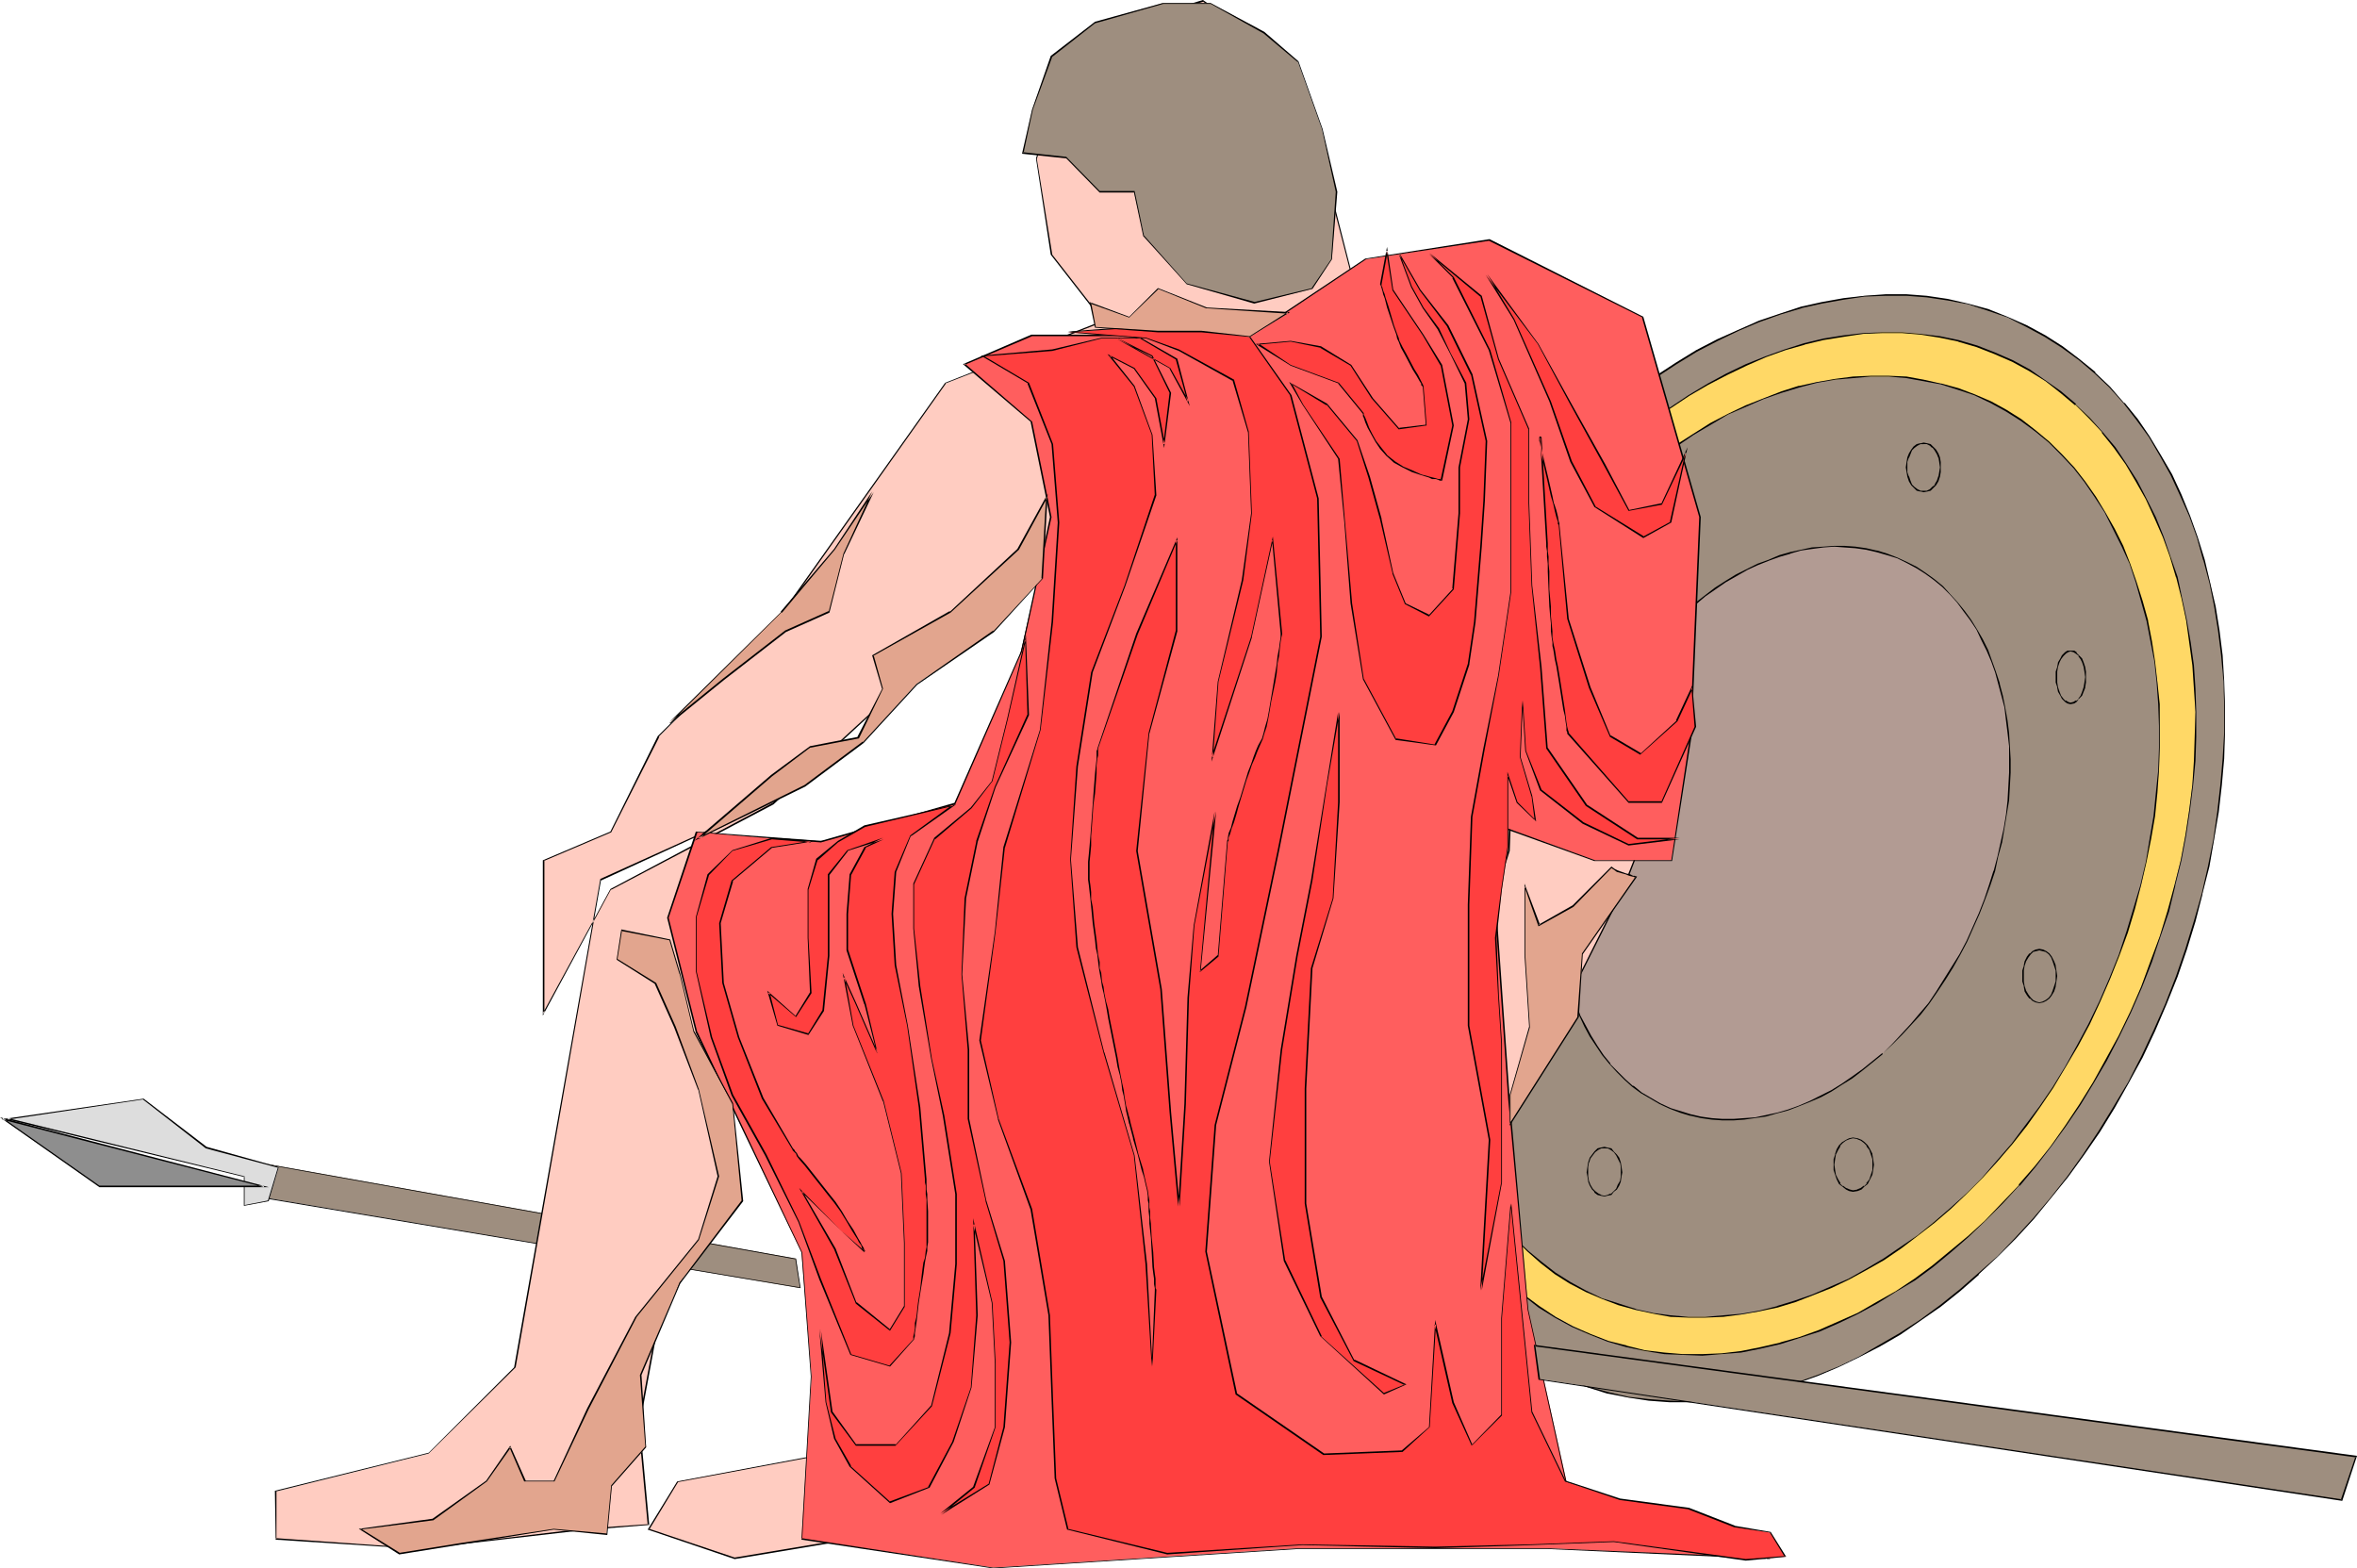 <?xml version="1.0" encoding="UTF-8" standalone="no"?>
<svg
   version="1.0"
   width="129.766mm"
   height="86.343mm"
   id="svg62"
   sodipodi:docname="Footman - Roman 7.wmf"
   xmlns:inkscape="http://www.inkscape.org/namespaces/inkscape"
   xmlns:sodipodi="http://sodipodi.sourceforge.net/DTD/sodipodi-0.dtd"
   xmlns="http://www.w3.org/2000/svg"
   xmlns:svg="http://www.w3.org/2000/svg">
  <sodipodi:namedview
     id="namedview62"
     pagecolor="#ffffff"
     bordercolor="#000000"
     borderopacity="0.25"
     inkscape:showpageshadow="2"
     inkscape:pageopacity="0.0"
     inkscape:pagecheckerboard="0"
     inkscape:deskcolor="#d1d1d1"
     inkscape:document-units="mm" />
  <defs
     id="defs1">
    <pattern
       id="WMFhbasepattern"
       patternUnits="userSpaceOnUse"
       width="6"
       height="6"
       x="0"
       y="0" />
  </defs>
  <path
     style="fill:#9e8e7f;fill-opacity:1;fill-rule:evenodd;stroke:none"
     d="M 165.64,261.877 52.843,241.683 v 7.108 l 113.605,19.225 z"
     id="path1" />
  <path
     style="fill:#000000;fill-opacity:1;fill-rule:evenodd;stroke:none"
     d="M 165.64,261.877 52.682,241.683 v 7.27 l 113.928,19.063 -0.97,-6.139 h -0.162 l 0.97,6.139 v -0.162 L 52.843,248.791 h 0.162 v -7.108 l -0.162,0.162 112.797,20.194 -0.162,-0.162 z"
     id="path2" />
  <path
     style="fill:#9e8e7f;fill-opacity:1;fill-rule:evenodd;stroke:none"
     d="m 326.432,287.079 4.04,1.616 4.202,1.131 4.202,0.969 4.202,0.485 4.363,0.323 4.363,0.162 4.363,-0.323 4.363,-0.485 4.525,-0.808 4.363,-1.131 4.363,-1.292 4.363,-1.454 4.363,-1.939 4.363,-2.1 4.202,-2.262 4.363,-2.423 4.202,-2.908 4.04,-2.908 4.04,-3.231 4.04,-3.393 3.878,-3.716 3.878,-3.877 3.717,-4.039 3.555,-4.2 3.394,-4.362 3.394,-4.685 3.232,-4.847 3.07,-4.847 2.909,-5.331 2.909,-5.17 2.586,-5.493 2.424,-5.654 2.262,-5.654 1.939,-5.816 1.778,-5.654 1.616,-5.816 1.293,-5.654 1.131,-5.654 0.808,-5.654 0.646,-5.654 0.485,-5.493 0.323,-5.493 v -5.493 l -0.323,-5.17 -0.323,-5.331 -0.646,-5.17 -0.808,-5.008 -0.97,-4.847 -1.293,-4.847 -1.454,-4.685 -1.616,-4.523 -1.778,-4.2 -1.939,-4.362 -2.262,-3.877 -2.262,-3.877 -2.586,-3.716 -2.747,-3.393 -2.909,-3.231 -3.232,-3.07 -3.232,-2.746 -3.394,-2.585 -3.717,-2.262 -3.878,-2.1 -3.878,-1.777 -4.04,-1.616 -4.202,-1.131 -4.202,-0.969 -4.363,-0.646 -4.202,-0.323 h -4.363 l -4.363,0.162 -4.363,0.646 -4.525,0.808 -4.363,0.969 -4.363,1.292 -4.363,1.616 -4.363,1.777 -4.363,2.1 -4.202,2.262 -4.202,2.585 -4.202,2.746 -4.202,3.07 -4.04,3.231 -4.04,3.393 -3.878,3.554 -3.717,3.877 -3.717,4.039 -3.717,4.2 -3.394,4.523 -3.394,4.523 -3.232,4.847 -3.07,5.008 -2.909,5.17 -2.909,5.331 -2.586,5.493 -2.424,5.493 -2.262,5.816 -1.939,5.654 -1.778,5.816 -1.454,5.654 -1.454,5.654 -0.97,5.654 -0.97,5.654 -0.646,5.654 -0.485,5.493 -0.162,5.493 v 5.493 l 0.162,5.331 0.485,5.17 0.646,5.17 0.646,5.008 1.131,4.847 1.131,4.847 1.454,4.685 1.616,4.523 1.778,4.362 1.939,4.2 2.262,4.039 2.424,3.877 2.586,3.554 2.747,3.393 2.909,3.393 3.07,3.07 3.232,2.746 3.394,2.585 3.717,2.262 3.717,2.1 z"
     id="path3" />
  <path
     style="fill:#000000;fill-opacity:1;fill-rule:evenodd;stroke:none"
     d="m 326.27,287.241 4.202,1.454 4.04,1.292 h 0.162 l 4.202,0.808 4.202,0.646 4.363,0.323 h 4.363 l 4.363,-0.162 4.363,-0.485 4.525,-0.808 4.363,-1.131 v 0 l 4.363,-1.292 4.525,-1.616 4.202,-1.777 4.363,-2.1 4.363,-2.262 4.202,-2.423 4.202,-2.908 4.202,-2.908 4.04,-3.231 3.878,-3.393 v -0.162 l 3.878,-3.554 3.878,-3.877 3.717,-4.039 v 0 l 3.555,-4.362 3.555,-4.362 3.394,-4.685 3.232,-4.685 3.07,-5.008 2.909,-5.17 2.909,-5.331 2.586,-5.493 2.424,-5.654 2.262,-5.654 1.939,-5.654 1.778,-5.816 1.454,-5.654 v -0.162 l 1.454,-5.654 0.97,-5.654 0.97,-5.654 0.646,-5.654 0.485,-5.493 0.162,-5.493 v -5.493 l -0.162,-5.17 -0.323,-5.331 -0.646,-5.17 -0.808,-5.008 -1.131,-4.847 -1.131,-4.847 v 0 l -1.454,-4.685 -1.616,-4.523 -1.778,-4.362 -1.939,-4.2 -2.262,-3.877 -2.424,-4.039 -2.424,-3.554 -2.747,-3.393 h -0.162 l -2.909,-3.393 -3.07,-2.908 v -0.162 l -3.394,-2.746 -3.394,-2.585 -3.555,-2.262 -3.878,-2.1 -4.04,-1.777 -4.04,-1.616 -4.202,-1.131 v 0 l -4.202,-0.969 -4.363,-0.646 -4.202,-0.323 h -4.363 l -4.363,0.323 -4.363,0.485 -4.525,0.808 -4.363,0.969 v 0 l -4.363,1.454 -4.363,1.454 -4.363,1.939 -4.363,1.939 -4.363,2.262 -4.202,2.585 -4.202,2.746 -4.04,3.07 -4.04,3.231 -4.04,3.393 v 0 l -3.878,3.716 -3.878,3.877 -3.717,4.039 v 0 l -3.555,4.2 -3.555,4.523 -3.394,4.523 -3.232,4.847 -3.07,5.008 -2.909,5.17 -2.747,5.17 -2.747,5.493 -2.424,5.654 -2.101,5.654 -2.101,5.816 -1.778,5.654 -1.454,5.816 v 0 l -1.454,5.654 -0.97,5.654 -0.97,5.654 -0.646,5.654 -0.485,5.493 -0.162,5.493 v 5.493 l 0.162,5.331 0.485,5.17 0.646,5.17 0.808,5.008 0.97,4.847 1.131,4.847 v 0 l 1.454,4.685 1.616,4.523 1.778,4.362 2.101,4.2 2.101,4.039 2.424,3.877 2.586,3.554 2.747,3.554 2.909,3.231 v 0 l 3.232,3.07 v 0 l 3.232,2.746 3.394,2.746 3.717,2.262 3.717,2.1 3.878,1.777 0.162,-0.323 -3.878,-1.777 -3.878,-2.1 -3.555,-2.262 -3.394,-2.585 -3.394,-2.746 v 0 l -3.07,-3.07 v 0 l -2.747,-3.231 -2.747,-3.393 -2.586,-3.716 -2.424,-3.877 -2.262,-3.877 -1.939,-4.362 -1.778,-4.2 -1.616,-4.523 -1.454,-4.685 v 0 l -1.293,-4.847 -0.97,-4.847 -0.808,-5.008 -0.646,-5.17 -0.323,-5.17 -0.162,-5.331 v -5.493 l 0.162,-5.493 0.485,-5.493 0.646,-5.654 0.808,-5.654 1.131,-5.654 1.293,-5.654 v 0 l 1.616,-5.654 1.778,-5.654 1.939,-5.816 2.262,-5.654 2.424,-5.654 2.586,-5.493 2.909,-5.331 2.909,-5.17 3.07,-5.008 3.232,-4.685 3.394,-4.685 3.394,-4.362 3.555,-4.2 v 0 l 3.717,-4.039 3.878,-3.877 3.878,-3.716 v 0 l 3.878,-3.231 4.202,-3.393 4.04,-2.908 4.202,-2.746 4.202,-2.585 4.363,-2.262 4.363,-2.1 4.202,-1.777 4.525,-1.616 4.363,-1.292 h -0.162 l 4.363,-0.969 4.525,-0.808 4.363,-0.646 4.363,-0.162 h 4.363 l 4.202,0.323 4.363,0.646 4.202,0.808 v 0 l 4.04,1.292 4.202,1.454 3.878,1.939 3.878,2.1 3.555,2.262 3.555,2.585 3.232,2.746 v 0 l 3.07,2.908 2.909,3.231 v 0 l 2.747,3.554 2.586,3.554 2.262,3.877 2.262,4.039 1.939,4.2 1.939,4.362 1.616,4.523 1.293,4.685 v -0.162 l 1.293,4.847 0.97,4.847 0.808,5.008 0.646,5.17 0.485,5.331 0.162,5.17 v 5.493 l -0.323,5.493 -0.485,5.493 -0.646,5.654 -0.808,5.654 -1.131,5.654 -1.293,5.654 v 0 l -1.616,5.654 -1.778,5.816 -1.939,5.654 -2.262,5.816 -2.424,5.493 -2.586,5.493 -2.747,5.331 -3.07,5.17 -3.07,5.008 -3.232,4.847 -3.232,4.523 -3.555,4.523 -3.555,4.2 v 0 l -3.717,4.039 -3.717,3.877 -4.04,3.554 v 0 l -3.878,3.393 -4.04,3.231 -4.202,3.07 -4.202,2.746 -4.202,2.423 -4.202,2.423 -4.363,2.1 -4.363,1.777 -4.525,1.616 -4.202,1.292 v 0 l -4.363,0.969 -4.525,0.808 -4.363,0.485 -4.363,0.323 -4.363,-0.162 -4.363,-0.323 -4.202,-0.485 -4.202,-0.969 v 0 l -4.04,-1.131 -4.202,-1.616 z"
     id="path4" />
  <path
     style="fill:#ffd866;fill-opacity:1;fill-rule:evenodd;stroke:none"
     d="m 330.795,277.709 3.717,1.292 3.878,1.131 3.878,0.969 4.04,0.485 3.878,0.323 h 4.04 l 4.04,-0.162 4.04,-0.485 4.04,-0.808 4.202,-0.969 4.04,-1.131 4.04,-1.454 3.878,-1.777 4.04,-1.939 4.04,-2.1 3.878,-2.262 3.878,-2.585 3.878,-2.746 3.717,-3.07 3.717,-3.07 3.555,-3.393 3.555,-3.554 3.394,-3.716 3.394,-4.039 3.07,-4.039 3.232,-4.2 2.909,-4.523 2.909,-4.685 2.586,-4.685 2.586,-4.847 2.586,-5.17 2.101,-5.17 2.101,-5.331 1.778,-5.17 1.778,-5.331 1.293,-5.331 1.293,-5.17 0.97,-5.17 0.808,-5.331 0.646,-5.17 0.485,-5.008 0.162,-5.008 v -5.17 l -0.162,-4.847 -0.323,-4.847 -0.646,-4.685 -0.808,-4.685 -0.808,-4.523 -1.131,-4.523 -1.293,-4.2 -1.616,-4.2 -1.616,-4.039 -1.778,-3.877 -2.101,-3.716 -2.101,-3.393 -2.424,-3.393 -2.586,-3.231 -2.586,-3.07 -2.909,-2.746 -3.07,-2.585 -3.232,-2.262 -3.394,-2.262 -3.555,-1.939 -3.555,-1.616 -3.878,-1.454 -3.717,-1.131 -3.878,-0.808 -4.04,-0.646 -3.878,-0.323 h -4.04 l -4.04,0.323 -4.202,0.485 -4.04,0.646 -4.04,0.969 -4.04,1.292 -4.04,1.454 -4.04,1.616 -3.878,1.939 -4.04,2.1 -3.878,2.262 -3.878,2.585 -3.878,2.746 -3.717,3.07 -3.717,3.07 -3.555,3.393 -3.555,3.554 -3.394,3.716 -3.394,4.039 -3.07,4.039 -3.232,4.362 -2.909,4.362 -2.909,4.523 -2.586,4.847 -2.747,4.847 -2.424,5.17 -2.101,5.17 -2.101,5.17 -1.939,5.331 -1.616,5.331 -1.454,5.17 -1.131,5.331 -0.97,5.17 -0.808,5.331 -0.646,5.17 -0.485,5.008 -0.162,5.17 v 4.847 l 0.162,5.008 0.323,4.847 0.646,4.685 0.808,4.685 0.808,4.523 1.131,4.523 1.293,4.2 1.616,4.2 1.616,4.039 1.939,3.877 1.939,3.716 2.262,3.554 2.262,3.393 2.586,3.231 2.747,2.908 2.747,2.908 3.07,2.423 3.232,2.423 3.394,2.1 3.555,1.939 z"
     id="path5" />
  <path
     style="fill:#000000;fill-opacity:1;fill-rule:evenodd;stroke:none"
     d="m 330.795,277.709 3.717,1.454 3.878,1.131 v 0 l 3.878,0.808 4.04,0.646 3.878,0.162 4.04,0.162 4.04,-0.323 4.04,-0.323 4.04,-0.808 4.202,-0.969 v 0 l 4.04,-1.292 4.04,-1.292 4.04,-1.777 4.04,-1.939 3.878,-2.1 3.878,-2.423 4.04,-2.423 3.717,-2.746 3.717,-3.07 3.717,-3.231 v 0 l 3.555,-3.393 3.555,-3.554 3.394,-3.716 h 0.162 l 3.232,-3.877 3.232,-4.2 3.07,-4.2 3.07,-4.523 2.747,-4.523 2.747,-4.685 2.586,-5.008 2.424,-5.008 2.262,-5.17 2.101,-5.331 1.778,-5.331 1.778,-5.17 1.293,-5.331 v -0.162 l 1.293,-5.17 0.97,-5.17 0.808,-5.331 0.646,-5.17 0.485,-5.008 0.162,-5.008 v -5.17 l -0.162,-4.847 -0.323,-4.847 -0.646,-4.685 -0.808,-4.685 -0.97,-4.523 -0.97,-4.523 v 0 l -1.454,-4.2 -1.454,-4.2 -1.616,-4.039 -1.939,-3.877 -1.939,-3.716 -2.262,-3.554 -2.262,-3.393 -2.586,-3.07 v 0 l -2.747,-3.07 -2.909,-2.746 V 84.007 l -3.07,-2.585 -3.232,-2.262 -3.232,-2.262 -3.555,-1.939 -3.717,-1.616 -3.717,-1.454 -3.878,-1.131 v 0 l -3.878,-0.808 -4.04,-0.485 -3.878,-0.323 h -4.04 l -4.04,0.162 -4.202,0.485 -4.04,0.646 -4.04,0.969 v 0 l -4.04,1.292 -4.04,1.454 -4.04,1.616 -4.04,1.939 -3.878,2.1 -4.04,2.423 -3.878,2.585 -3.717,2.746 -3.717,2.908 -3.717,3.07 v 0.162 l -3.555,3.393 -3.555,3.554 -3.394,3.716 h -0.162 l -3.232,3.877 -3.232,4.2 -3.232,4.2 -2.909,4.362 -2.909,4.685 -2.586,4.847 -2.586,4.847 -2.424,5.008 -2.262,5.17 -2.101,5.331 -1.778,5.17 -1.778,5.331 -1.293,5.331 v 0 l -1.293,5.331 -0.97,5.17 -0.808,5.331 -0.646,5.17 -0.323,5.008 -0.162,5.17 -0.162,4.847 0.162,5.008 0.485,4.847 0.485,4.685 0.808,4.685 0.97,4.523 1.131,4.523 v 0 l 1.293,4.362 1.454,4.039 1.616,4.039 1.939,3.877 1.939,3.716 2.262,3.554 2.424,3.393 2.424,3.231 v 0 l 2.747,3.07 2.909,2.746 v 0 l 3.07,2.585 3.07,2.423 3.394,2.1 3.555,1.939 3.717,1.616 0.162,-0.162 -3.717,-1.616 -3.555,-1.939 -3.394,-2.262 -3.07,-2.262 -3.07,-2.585 v 0 l -2.909,-2.746 -2.747,-3.07 h 0.162 l -2.586,-3.231 -2.424,-3.231 -2.101,-3.716 -2.101,-3.716 -1.778,-3.877 -1.616,-4.039 -1.616,-4.039 -1.293,-4.362 v 0.162 l -1.131,-4.523 -0.808,-4.523 -0.808,-4.685 -0.646,-4.685 -0.323,-4.847 -0.162,-5.008 v -4.847 l 0.162,-5.17 0.485,-5.008 0.646,-5.17 0.646,-5.331 1.131,-5.17 1.131,-5.331 v 0.162 l 1.454,-5.331 1.616,-5.331 1.939,-5.17 1.939,-5.331 2.262,-5.17 2.424,-5.17 2.586,-4.847 2.747,-4.685 2.909,-4.685 2.909,-4.362 3.07,-4.362 3.232,-4.039 3.394,-3.877 h -0.162 l 3.555,-3.716 3.394,-3.554 3.717,-3.393 v 0 l 3.555,-3.07 3.717,-3.07 3.878,-2.746 3.878,-2.585 3.878,-2.262 4.04,-2.1 4.04,-1.939 4.04,-1.777 4.04,-1.454 4.04,-1.131 h -0.162 l 4.04,-0.969 4.04,-0.646 4.202,-0.646 4.04,-0.162 h 4.04 l 3.878,0.323 4.04,0.646 3.878,0.808 h -0.162 l 3.878,1.131 3.717,1.454 3.717,1.616 3.555,1.939 3.394,2.1 3.07,2.423 3.07,2.585 v -0.162 l 2.909,2.908 2.747,2.908 h -0.162 l 2.586,3.231 2.424,3.393 2.101,3.554 2.101,3.716 1.778,3.877 1.778,4.039 1.454,4.039 1.293,4.362 v -0.162 l 1.131,4.523 0.97,4.523 0.646,4.685 0.646,4.685 0.323,4.847 0.323,4.847 -0.162,5.17 -0.162,5.008 -0.323,5.008 -0.646,5.17 -0.808,5.331 -0.97,5.17 -1.293,5.17 v 0 l -1.454,5.331 -1.616,5.331 -1.939,5.17 -1.939,5.331 -2.262,5.17 -2.424,5.008 -2.747,5.008 -2.586,4.685 -2.909,4.685 -2.909,4.362 -3.07,4.362 -3.232,4.039 -3.394,3.877 h 0.162 l -3.555,3.716 -3.555,3.716 -3.555,3.231 v 0 l -3.717,3.07 -3.717,3.07 -3.717,2.746 -3.878,2.585 -4.04,2.262 -3.878,2.262 -4.04,1.777 -4.04,1.777 -4.04,1.454 -4.04,1.131 h 0.162 l -4.202,0.969 -4.04,0.808 -4.04,0.485 -4.04,0.162 h -4.04 l -3.878,-0.323 -4.04,-0.485 -3.878,-0.969 h 0.162 l -3.878,-0.969 -3.717,-1.454 z"
     id="path6" />
  <path
     style="fill:#9e8e7f;fill-opacity:1;fill-rule:evenodd;stroke:none"
     d="m 333.38,270.116 3.394,1.292 3.555,1.131 3.717,0.646 3.555,0.646 3.717,0.162 h 3.555 l 3.717,-0.162 3.717,-0.323 3.717,-0.646 3.878,-0.969 3.717,-1.131 3.717,-1.292 3.717,-1.616 3.717,-1.777 3.555,-1.939 3.717,-2.1 3.394,-2.423 3.555,-2.585 3.394,-2.746 3.394,-2.746 3.394,-3.231 3.232,-3.231 3.232,-3.393 2.909,-3.716 3.07,-3.716 2.747,-3.877 2.747,-4.2 2.747,-4.2 2.424,-4.362 2.424,-4.523 2.262,-4.685 2.101,-4.847 1.778,-4.847 1.778,-4.847 1.454,-4.847 1.454,-4.847 0.97,-4.847 0.97,-4.847 0.808,-4.685 0.485,-4.847 0.485,-4.685 0.162,-4.685 v -4.523 l -0.162,-4.523 -0.323,-4.523 -0.646,-4.362 -0.646,-4.2 -0.808,-4.2 -1.131,-4.2 -1.131,-3.877 -1.454,-3.877 -1.454,-3.716 -1.778,-3.554 -1.778,-3.393 -2.101,-3.231 -2.101,-3.07 -2.424,-3.07 -2.424,-2.746 -2.747,-2.423 -2.747,-2.423 -2.909,-2.262 -3.07,-1.939 -3.232,-1.777 -3.394,-1.454 -3.555,-1.292 -3.555,-1.131 -3.555,-0.646 -3.555,-0.646 -3.717,-0.162 h -3.717 l -3.717,0.162 -3.717,0.485 -3.717,0.485 -3.717,0.969 -3.717,1.131 -3.717,1.292 -3.717,1.616 -3.717,1.777 -3.555,1.939 -3.717,2.1 -3.555,2.423 -3.394,2.585 -3.555,2.585 -3.394,3.07 -3.232,3.07 -3.394,3.231 -3.07,3.393 -3.07,3.716 -2.909,3.716 -2.909,3.877 -2.747,4.2 -2.586,4.2 -2.586,4.362 -2.262,4.523 -2.262,4.685 -2.101,4.685 -1.939,4.847 -1.616,4.847 -1.454,4.847 -1.454,5.008 -0.97,4.847 -0.97,4.685 -0.808,4.847 -0.485,4.847 -0.485,4.685 -0.162,4.685 v 4.523 l 0.162,4.523 0.323,4.523 0.646,4.362 0.646,4.2 0.808,4.2 0.97,4.039 1.293,4.039 1.454,3.877 1.454,3.554 1.778,3.716 1.778,3.393 2.101,3.231 2.101,3.07 2.424,3.07 2.424,2.746 2.586,2.423 2.909,2.423 2.909,2.262 3.07,1.939 3.232,1.777 z"
     id="path7" />
  <path
     style="fill:#000000;fill-opacity:1;fill-rule:evenodd;stroke:none"
     d="m 333.38,270.278 3.394,1.292 3.555,0.969 v 0 l 3.717,0.808 3.555,0.646 3.717,0.162 h 3.555 l 3.717,-0.162 3.717,-0.485 3.717,-0.646 3.878,-0.808 v 0 l 3.717,-1.131 3.717,-1.454 3.717,-1.454 3.717,-1.777 3.555,-1.939 3.717,-2.1 3.555,-2.423 3.394,-2.585 3.555,-2.746 3.394,-2.908 v 0 l 3.232,-3.07 3.394,-3.393 3.07,-3.393 v 0 l 3.07,-3.554 3.07,-3.877 2.747,-3.877 2.747,-4.039 2.586,-4.362 2.586,-4.362 2.424,-4.523 2.101,-4.523 2.101,-4.847 1.939,-4.847 1.778,-4.847 1.454,-4.847 1.293,-5.008 v 0 l 1.131,-4.847 0.97,-4.847 0.808,-4.685 0.485,-4.847 0.323,-4.685 0.162,-4.685 v -4.523 -4.523 l -0.485,-4.523 -0.485,-4.362 -0.646,-4.2 -0.808,-4.2 v -0.162 l -1.131,-4.039 -1.293,-4.039 -1.293,-3.716 -1.454,-3.716 -1.778,-3.554 -1.939,-3.393 -1.939,-3.231 -2.262,-3.231 -2.262,-2.908 v 0 l -2.586,-2.746 -2.586,-2.585 v 0 l -2.909,-2.423 -2.909,-2.262 -3.07,-1.939 -3.232,-1.777 -3.394,-1.454 -3.394,-1.292 -3.555,-0.969 h -0.162 l -3.555,-0.808 -3.555,-0.646 -3.717,-0.162 h -3.717 l -3.717,0.162 -3.717,0.485 -3.717,0.646 -3.717,0.808 h -0.162 l -3.555,1.131 -3.717,1.454 -3.717,1.454 -3.717,1.777 -3.717,1.939 -3.555,2.262 -3.555,2.262 -3.555,2.585 -3.394,2.746 -3.394,2.908 v 0 l -3.394,3.07 -3.232,3.393 -3.07,3.393 h -0.162 l -3.07,3.554 -2.909,3.716 -2.909,4.039 -2.747,4.039 -2.586,4.2 -2.424,4.523 -2.424,4.362 -2.262,4.685 -1.939,4.847 -1.939,4.847 -1.778,4.847 -1.454,4.847 -1.293,4.847 v 0.162 l -1.131,4.847 -0.97,4.685 -0.808,4.847 -0.485,4.847 -0.323,4.685 -0.162,4.685 v 4.523 4.523 l 0.485,4.523 0.485,4.362 0.646,4.2 0.808,4.2 1.131,4.039 v 0.162 l 1.131,3.877 1.454,3.877 1.454,3.716 1.778,3.554 1.939,3.393 1.939,3.393 2.101,3.07 2.424,2.908 v 0 l 2.586,2.746 2.586,2.585 v 0 l 2.747,2.423 2.909,2.262 3.07,1.939 3.394,1.777 3.394,1.454 v -0.162 l -3.394,-1.616 -3.232,-1.777 -3.07,-1.939 -2.909,-2.262 -2.747,-2.262 v 0 l -2.747,-2.585 -2.424,-2.746 v 0 l -2.262,-2.908 -2.262,-3.07 -1.939,-3.231 -1.778,-3.554 -1.778,-3.554 -1.616,-3.716 -1.293,-3.877 -1.293,-3.877 v 0 l -0.97,-4.039 -0.808,-4.2 -0.808,-4.2 -0.485,-4.362 -0.323,-4.523 -0.162,-4.523 v -4.523 l 0.162,-4.685 0.485,-4.685 0.485,-4.847 0.808,-4.847 0.808,-4.685 1.131,-4.847 v 0 l 1.454,-4.847 1.454,-4.847 1.616,-4.847 1.939,-4.847 2.101,-4.847 2.262,-4.685 2.262,-4.523 2.586,-4.362 2.586,-4.2 2.747,-4.039 2.909,-4.039 2.909,-3.716 3.07,-3.554 h -0.162 l 3.232,-3.554 3.232,-3.231 3.394,-3.07 v 0 l 3.394,-2.908 3.394,-2.585 3.555,-2.585 3.555,-2.423 3.555,-2.1 3.555,-2.1 3.717,-1.616 3.717,-1.616 3.717,-1.292 3.717,-1.131 v 0 l 3.717,-0.969 3.717,-0.646 3.717,-0.323 3.717,-0.323 h 3.717 l 3.717,0.323 3.555,0.646 3.555,0.646 v 0 l 3.555,1.131 3.394,1.131 3.394,1.616 3.232,1.777 3.07,1.939 3.07,2.262 2.747,2.262 v 0 l 2.586,2.585 2.586,2.746 v 0 l 2.262,2.908 2.101,3.07 2.101,3.231 1.778,3.554 1.778,3.554 1.616,3.554 1.293,3.877 1.131,4.039 1.131,4.039 v 0 l 0.808,4.2 0.808,4.2 0.485,4.362 0.323,4.523 0.162,4.523 v 4.523 l -0.162,4.685 -0.485,4.685 -0.485,4.847 -0.808,4.685 -0.808,4.847 -1.131,4.847 v 0 l -1.454,4.847 -1.454,4.847 -1.616,4.847 -1.939,4.847 -2.101,4.847 -2.262,4.685 -2.424,4.523 -2.424,4.362 -2.586,4.2 -2.747,4.039 -2.909,3.877 -2.909,3.877 -3.07,3.554 v 0 l -3.07,3.554 -3.232,3.231 -3.394,3.07 v 0 l -3.394,2.908 -3.394,2.746 -3.555,2.423 -3.555,2.423 -3.555,2.1 -3.717,2.1 -3.717,1.616 -3.717,1.616 -3.717,1.292 -3.717,1.131 h 0.162 l -3.878,0.969 -3.717,0.646 -3.717,0.323 -3.717,0.323 h -3.555 l -3.717,-0.323 -3.555,-0.485 -3.717,-0.808 h 0.162 l -3.555,-1.131 -3.555,-1.131 z"
     id="path8" />
  <path
     style="fill:#b29b93;fill-opacity:1;fill-rule:evenodd;stroke:none"
     d="m 347.44,230.536 2.101,0.808 2.262,0.646 2.101,0.485 2.262,0.323 2.262,0.162 h 2.262 l 2.262,-0.162 2.262,-0.162 2.262,-0.485 2.262,-0.485 2.262,-0.646 2.262,-0.808 2.262,-0.969 2.262,-1.131 2.262,-1.131 2.101,-1.454 2.262,-1.292 2.101,-1.616 4.202,-3.393 1.939,-1.939 2.101,-1.939 1.778,-2.1 1.939,-2.262 1.778,-2.262 1.778,-2.423 1.616,-2.423 1.616,-2.585 1.616,-2.746 1.293,-2.746 1.454,-2.746 1.293,-2.908 1.131,-2.908 0.97,-3.07 0.97,-2.908 0.808,-3.07 0.646,-2.908 0.646,-2.908 0.323,-2.908 0.485,-2.908 0.162,-2.908 0.162,-2.908 v -2.746 l -0.162,-2.746 -0.162,-2.746 -0.323,-2.585 -0.485,-2.746 -0.485,-2.423 -0.646,-2.423 -0.646,-2.423 -0.97,-2.423 -0.808,-2.262 -1.131,-2.1 -1.131,-2.1 -1.293,-2.1 -1.293,-1.777 -1.454,-1.777 -1.454,-1.777 -1.616,-1.454 -1.616,-1.454 -1.778,-1.454 -1.939,-1.131 -1.939,-0.969 -2.101,-0.969 -2.101,-0.808 -2.262,-0.646 -2.101,-0.485 -2.262,-0.323 -2.262,-0.162 h -2.101 -2.262 l -2.424,0.323 -2.262,0.485 -2.262,0.485 -2.262,0.646 -2.262,0.808 -2.262,0.969 -2.262,1.131 -2.262,1.131 -2.101,1.292 -2.262,1.454 -2.101,1.616 -2.101,1.616 -2.101,1.777 -1.939,1.777 -1.939,2.1 -1.939,2.1 -1.939,2.262 -1.778,2.262 -1.778,2.262 -1.616,2.585 -1.616,2.585 -1.454,2.585 -1.454,2.746 -1.293,2.908 -1.293,2.908 -1.131,2.908 -1.131,3.07 -0.97,2.908 -0.646,2.908 -0.808,2.908 -0.485,3.07 -0.485,2.746 -0.323,3.07 -0.323,2.746 v 2.908 2.746 2.746 l 0.323,2.746 0.323,2.746 0.323,2.585 0.485,2.585 0.646,2.423 0.808,2.423 0.808,2.262 0.808,2.262 1.131,2.262 1.131,2.1 1.293,1.939 1.293,1.939 1.454,1.777 1.454,1.616 1.616,1.616 1.778,1.454 1.778,1.454 1.778,1.131 2.101,0.969 z"
     id="path9" />
  <path
     style="fill:#000000;fill-opacity:1;fill-rule:evenodd;stroke:none"
     d="m 347.44,230.697 2.101,0.808 2.101,0.646 h 0.162 l 2.101,0.485 2.262,0.323 2.262,0.162 h 2.262 l 2.262,-0.162 2.262,-0.323 2.262,-0.323 2.262,-0.646 v 0 l 2.424,-0.646 2.101,-0.808 2.424,-0.969 2.262,-0.969 2.101,-1.131 2.262,-1.454 2.101,-1.292 2.101,-1.616 4.202,-3.393 v -0.162 l 2.101,-1.939 1.939,-1.939 1.939,-2.1 v 0 l 1.939,-2.1 1.778,-2.262 1.778,-2.585 1.616,-2.423 1.616,-2.585 1.454,-2.585 1.454,-2.746 1.293,-2.908 1.293,-2.908 1.131,-2.908 1.131,-3.07 0.97,-2.908 v 0 l 0.646,-3.07 0.808,-2.908 0.485,-2.908 0.485,-2.908 0.485,-2.908 0.162,-2.908 0.162,-2.908 v -2.746 l -0.162,-2.746 -0.162,-2.746 -0.323,-2.585 -0.485,-2.746 -0.485,-2.423 -0.646,-2.423 v -0.162 l -0.808,-2.423 -0.808,-2.262 -0.808,-2.262 -1.131,-2.262 -1.131,-1.939 -1.293,-2.1 -1.293,-1.777 -1.454,-1.777 v 0 l -1.616,-1.777 -1.454,-1.616 -1.778,-1.454 v 0 l -1.778,-1.292 -1.939,-1.292 -1.939,-0.969 -2.101,-0.969 -2.101,-0.808 -2.101,-0.646 h -0.162 l -2.101,-0.485 -2.262,-0.323 -2.262,-0.162 h -2.101 l -2.262,0.162 -2.424,0.162 -2.262,0.485 -2.262,0.485 v 0 l -2.262,0.646 -2.262,0.969 -2.262,0.808 -2.262,1.131 -2.262,1.131 -2.101,1.292 -2.262,1.454 -2.101,1.616 -2.101,1.616 -2.101,1.777 v 0.162 l -1.939,1.777 -2.101,2.1 -1.778,1.939 h -0.162 l -1.778,2.262 -1.939,2.262 -1.616,2.423 -1.778,2.423 -1.616,2.585 -1.454,2.746 -1.454,2.746 -1.293,2.746 -1.293,2.908 -1.131,3.07 -0.97,2.908 -0.97,2.908 -0.808,3.07 v 0 l -0.646,2.908 -0.646,3.07 -0.485,2.746 -0.323,3.07 -0.162,2.746 -0.162,2.908 v 2.746 2.746 l 0.323,2.746 0.323,2.746 0.323,2.585 0.485,2.585 v 0 l 0.646,2.423 0.808,2.423 0.808,2.423 0.97,2.262 0.97,2.1 1.131,2.1 1.293,1.939 1.293,1.939 1.454,1.777 v 0 l 1.616,1.777 1.616,1.616 1.616,1.454 v 0 l 1.778,1.292 1.939,1.131 1.939,1.131 2.101,0.969 0.162,-0.162 -2.101,-0.969 -1.939,-1.131 -1.939,-1.131 -1.778,-1.454 v 0.162 l -1.616,-1.454 -1.616,-1.616 -1.616,-1.616 h 0.162 l -1.454,-1.777 -1.293,-1.939 -1.293,-2.1 -1.131,-2.1 -1.131,-2.1 -0.808,-2.262 -0.808,-2.423 -0.808,-2.423 -0.646,-2.423 v 0.162 l -0.485,-2.585 -0.485,-2.585 -0.323,-2.746 -0.162,-2.746 -0.162,-2.746 v -2.746 l 0.162,-2.908 0.162,-2.746 0.485,-3.07 0.485,-2.746 0.485,-3.07 0.646,-2.908 v 0 l 0.808,-2.908 0.97,-2.908 0.97,-3.07 1.293,-2.908 1.131,-2.908 1.454,-2.746 1.293,-2.746 1.616,-2.746 1.616,-2.585 1.616,-2.423 1.778,-2.423 1.778,-2.262 1.939,-2.262 h -0.162 l 1.939,-2.1 1.939,-1.939 2.101,-1.939 v 0.162 l 2.101,-1.777 2.101,-1.777 2.101,-1.454 2.101,-1.454 2.262,-1.292 2.262,-1.292 2.101,-0.969 2.424,-0.969 2.262,-0.808 2.262,-0.646 h -0.162 l 2.262,-0.646 2.262,-0.323 2.424,-0.323 2.262,-0.162 2.101,0.162 2.262,0.162 2.262,0.323 2.101,0.485 v 0 l 2.262,0.646 2.101,0.646 1.939,0.969 2.101,1.131 1.778,1.131 1.778,1.292 v 0 l 1.778,1.454 1.616,1.616 1.454,1.616 v 0 l 1.293,1.777 1.454,1.939 1.293,1.939 0.97,2.1 1.131,2.262 0.97,2.262 0.808,2.262 0.646,2.423 v 0 l 0.646,2.423 0.646,2.423 0.323,2.746 0.323,2.585 0.323,2.746 v 2.746 2.746 l -0.162,2.908 -0.162,2.908 -0.323,2.908 -0.485,2.908 -0.646,2.908 -0.646,2.908 -0.808,3.07 v -0.162 l -0.97,3.07 -0.97,2.908 -1.131,2.908 -1.293,2.908 -1.293,2.908 -1.454,2.746 -1.616,2.585 -1.616,2.585 -1.616,2.585 -1.616,2.423 -1.939,2.262 -1.778,2.1 v 0 l -1.939,2.1 -1.939,2.1 -1.939,1.939 v -0.162 l -4.202,3.393 -2.262,1.616 -2.101,1.454 -2.101,1.292 -2.262,1.131 -2.262,1.131 -2.262,0.969 -2.262,0.808 -2.262,0.646 v 0 l -2.262,0.485 -2.262,0.485 -2.262,0.162 -2.262,0.162 h -2.262 l -2.262,-0.162 -2.262,-0.323 -2.101,-0.485 v 0 l -2.101,-0.646 -2.101,-0.646 z"
     id="path10" />
  <path
     style="fill:#ffccc1;fill-opacity:1;fill-rule:evenodd;stroke:none"
     d="m 194.728,250.73 -11.958,45.558 -10.019,6.139 -31.835,5.816 -5.979,10.016 17.938,5.977 35.875,-5.977 h 21.978 l 11.797,-33.765 z"
     id="path11" />
  <path
     style="fill:#000000;fill-opacity:1;fill-rule:evenodd;stroke:none"
     d="m 194.566,250.407 -11.958,45.881 v 0 l -9.858,5.977 v 0 l -31.835,5.977 -6.141,10.016 18.099,6.139 35.875,-5.977 h 21.978 l 11.958,-33.926 -28.118,-34.088 v 0.323 l 27.795,33.765 v -0.162 l -11.797,33.926 0.162,-0.162 h -21.978 l -35.875,5.977 v 0 l -17.776,-5.977 v 0.162 l 5.979,-9.855 h -0.162 l 31.997,-5.977 10.019,-5.977 11.958,-45.719 h -0.323 z"
     id="path12" />
  <path
     style="fill:#ffccc1;fill-opacity:1;fill-rule:evenodd;stroke:none"
     d="m 146.894,173.185 -21.978,9.855 -17.776,101.455 -17.938,17.932 -31.835,7.916 v 9.855 l 29.896,1.939 33.774,-3.877 13.898,-0.969 -1.939,-21.002 4.04,-21.81 15.837,-27.787 -1.939,-35.865 11.958,21.971 13.898,37.642 19.877,17.932 27.957,29.887 43.632,-4.039 15.837,-19.871 4.04,17.932 h 17.776 l 8.08,-31.826 -8.08,-73.507 v -55.736 l 10.019,-23.748 -1.939,49.597 -10.019,31.826 5.979,31.826 27.795,-55.736 10.019,-25.848 -1.939,-67.368 -15.837,-28.272 -20.038,-9.532 -27.795,6.947 -11.958,-46.85 -19.877,-13.894 -26.826,8.078 -7.757,24.718 3.07,20.033 10.827,13.732 -32.966,13.086 -33.774,47.658 -25.856,25.848 -10.019,19.871 -13.898,5.816 v 31.826 l 13.898,-25.848 33.936,-17.771 25.856,-23.91 29.734,-25.687 -9.858,43.619 -10.019,23.748 -21.978,-9.855 h -4.525 l -2.262,-0.162 h -2.424 l -5.333,-0.162 -2.747,-0.162 h -2.586 l -2.424,-0.162 -1.939,-0.162 -0.97,-0.162 -0.646,-0.162 -0.808,-0.162 h -0.485 l -0.323,-0.162 -0.323,-0.162 v -0.162 z"
     id="path13" />
  <path
     style="fill:#000000;fill-opacity:1;fill-rule:evenodd;stroke:none"
     d="m 147.056,172.861 -22.139,10.016 -17.938,101.617 0.162,-0.162 -17.938,17.932 v 0 l -31.997,7.916 0.162,10.178 29.896,1.939 33.774,-3.877 14.059,-1.131 -1.939,-21.002 4.04,-21.81 v 0.162 l 15.837,-27.949 -2.101,-35.865 -0.162,0.162 11.958,21.81 13.898,37.803 20.038,17.932 27.795,29.887 43.794,-4.039 15.998,-19.871 -0.162,-0.162 4.04,18.094 h 17.938 l 8.08,-31.987 -8.08,-73.507 v -55.736 0.162 l 10.019,-23.91 h -0.162 l -2.101,49.597 v 0 l -10.019,31.826 5.979,32.149 28.118,-56.059 10.019,-25.848 -1.939,-67.529 -15.998,-28.11 -20.038,-9.693 -27.795,6.947 0.162,0.162 L 270.356,14.055 250.318,0 l -26.826,8.078 -7.918,24.879 3.07,20.033 10.827,13.894 v -0.162 l -32.805,12.924 -33.936,47.82 h 0.162 l -26.018,25.687 -9.858,19.871 v 0 l -14.059,5.977 v 32.311 l 14.221,-26.333 v 0.162 l 33.774,-17.771 25.856,-23.91 v 0 l 29.896,-25.848 h -0.162 l -10.019,43.619 v -0.162 l -10.019,23.91 0.162,-0.162 -21.978,-9.855 h -4.525 -2.262 l -2.424,-0.162 -5.333,-0.162 h -2.747 l -2.586,-0.162 -2.424,-0.162 -1.939,-0.162 -0.97,-0.162 -0.646,-0.162 h -0.808 l -0.485,-0.162 v 0 l -0.323,-0.162 -0.323,-0.162 h 0.162 l -0.162,-0.162 v 0.162 l 0.162,-0.485 -0.323,0.162 v 0.323 0.162 l 0.323,0.323 h 0.485 v 0 l 0.485,0.162 0.808,0.162 0.646,0.162 h 0.97 l 1.939,0.323 h 2.424 l 2.586,0.162 2.747,0.162 5.333,0.162 h 2.424 l 2.262,0.162 h 4.525 v 0 l 21.978,9.855 10.181,-23.91 10.019,-43.942 -30.219,26.01 v 0 l -25.856,23.748 v 0 l -33.774,17.932 -14.059,25.848 h 0.323 v -31.826 l -0.162,0.162 14.059,-5.977 10.019,-19.871 h -0.162 l 25.856,-25.848 h 0.162 l 33.774,-47.658 h -0.162 l 33.128,-12.924 -10.827,-13.894 v 0 l -3.232,-20.033 v 0.162 l 7.918,-24.879 v 0 l 26.826,-7.916 h -0.162 l 19.877,13.894 -0.162,-0.162 12.12,47.012 27.795,-7.108 h -0.162 l 20.038,9.693 v 0 l 15.837,28.11 v 0 l 2.101,67.368 v 0 l -10.181,25.848 -27.795,55.574 0.323,0.162 -5.979,-31.826 v 0 l 10.019,-31.826 1.939,-50.243 -10.181,24.394 v 55.736 l 7.918,73.507 -7.918,31.826 v -0.162 h -17.776 l 0.162,0.162 -4.04,-18.094 -16.16,20.033 h 0.162 l -43.632,3.877 v 0.162 L 196.667,288.372 176.79,270.439 h 0.162 l -13.898,-37.803 -12.282,-22.294 1.939,36.349 v 0 l -15.837,27.787 -4.04,21.81 1.939,21.002 0.162,-0.162 -13.898,0.969 -33.774,4.039 -29.896,-2.1 0.162,0.162 v -9.855 h -0.162 l 31.835,-7.916 18.099,-17.932 17.776,-101.455 v 0.162 l 21.816,-10.016 -0.162,-0.162 z"
     id="path14" />
  <path
     style="fill:#ff5e5e;fill-opacity:1;fill-rule:evenodd;stroke:none"
     d="m 200.707,75.768 13.898,11.955 4.04,19.871 -5.979,27.787 -14.059,31.826 -27.795,7.916 -25.856,-1.939 -5.979,17.771 5.979,23.91 21.816,45.719 2.101,25.848 -2.101,33.765 39.915,5.977 63.509,-4.039 h 51.712 l 45.733,2.1 -41.693,-15.994 -7.918,-35.703 -4.04,-43.781 -4.04,-57.674 21.816,7.916 h 15.998 l 4.04,-25.687 1.939,-45.719 -11.958,-41.681 -31.835,-15.994 -25.856,4.039 -23.755,15.832 h -29.896 -15.837 z"
     id="path15" />
  <path
     style="fill:#000000;fill-opacity:1;fill-rule:evenodd;stroke:none"
     d="m 200.384,75.768 14.221,12.116 -0.162,-0.162 4.04,19.871 -5.979,27.787 v 0 l -13.898,31.664 v 0 l -27.795,7.916 v 0 l -26.018,-1.939 -5.979,17.932 5.979,23.91 21.978,45.719 v 0 l 1.939,25.848 -1.939,33.926 39.915,5.977 63.509,-4.039 h 51.712 l 46.541,2.1 -42.501,-16.155 v 0 l -7.918,-35.703 -3.878,-43.781 -4.04,-57.674 -0.323,0.162 21.978,7.916 h 16.16 l 4.04,-25.848 1.939,-45.719 -11.958,-41.681 -31.997,-16.155 -25.856,4.039 -23.755,15.832 v 0 h -45.733 l -14.221,6.139 0.323,0.162 14.059,-5.977 h -0.162 45.733 l 23.917,-15.994 h -0.162 l 25.856,-3.877 h -0.162 l 31.997,15.994 -0.162,-0.162 11.958,41.681 v 0 l -1.939,45.719 -3.878,25.687 v 0 h -15.998 0.162 l -22.139,-8.078 4.04,57.836 4.04,43.781 7.918,35.865 41.854,15.994 v -0.323 l -45.733,-1.939 h -51.712 l -63.509,4.039 -39.915,-6.139 0.162,0.162 1.939,-33.765 -1.939,-25.848 -21.816,-45.881 v 0.162 l -5.979,-23.91 v 0 l 5.979,-17.771 h -0.162 l 25.856,2.1 27.957,-7.916 13.898,-31.826 6.141,-27.949 -4.04,-19.871 -14.059,-12.116 v 0.323 z"
     id="path16" />
  <path
     style="fill:#ff3f3f;fill-opacity:1;fill-rule:evenodd;stroke:none"
     d="m 204.585,74.153 9.373,5.654 5.01,12.601 1.293,16.317 -1.293,20.679 -2.424,22.456 -7.595,24.394 -1.778,17.609 -3.232,22.617 3.878,16.317 6.787,18.902 3.717,21.971 0.646,17.448 0.646,16.478 2.586,10.662 20.685,5.008 28.118,-1.939 27.634,0.646 20.038,-0.646 17.13,-0.646 27.472,3.877 8.242,-0.646 -3.07,-5.008 -7.595,-1.292 -9.373,-3.716 -14.382,-1.939 -11.474,-3.716 -6.949,-14.54 -4.202,-43.296 -1.939,23.91 v 20.033 l -6.302,6.301 -3.878,-8.885 -3.717,-16.155 -1.293,21.325 -5.494,5.008 -16.322,0.646 -18.261,-12.601 -6.302,-29.564 1.939,-26.333 6.302,-24.556 6.787,-32.472 8.888,-44.589 -0.646,-28.756 -5.656,-21.487 -8.888,-12.44 -9.373,-3.231 -11.15,1.292 -16.968,1.292 16.322,1.292 6.787,2.423 11.312,6.301 3.07,10.662 0.646,16.963 -1.778,13.894 -5.01,21.163 -1.293,15.671 8.08,-25.041 4.525,-20.033 1.778,19.386 v 0.162 l -0.162,0.646 v 0.969 l -0.323,1.292 -0.162,1.616 -0.162,1.616 -0.323,1.939 -0.323,1.939 -0.646,3.877 -0.323,1.939 -0.485,1.777 -0.323,1.616 -0.323,1.292 -0.323,1.131 -0.485,0.808 -0.323,0.808 -0.485,0.969 -0.485,1.292 -0.646,1.454 -0.485,1.616 -0.485,1.777 -1.131,3.554 -0.646,1.777 -0.485,1.616 -0.485,1.616 -0.323,1.292 -0.485,1.292 -0.162,0.808 -0.162,0.323 v 0.323 0 0.162 l -1.939,23.748 -3.878,3.231 3.232,-33.28 -4.525,23.748 -1.131,15.024 -0.646,22.133 -1.293,21.325 -1.778,-19.548 -1.939,-25.687 -5.01,-28.756 2.586,-24.556 5.656,-21.163 v -18.902 l -8.242,19.386 -8.08,23.91 v 0.162 l -0.162,0.323 v 0.485 0.485 l -0.162,0.646 v 1.454 l -0.162,1.616 -0.162,2.1 -0.162,2.1 -0.162,2.262 -0.485,4.523 v 2.1 l -0.162,1.939 -0.162,1.777 -0.162,1.616 v 1.131 0.969 0.646 0.969 l 0.162,1.131 0.162,1.454 0.162,1.454 0.162,1.616 0.323,3.393 0.485,3.554 0.162,1.616 0.323,1.454 0.162,1.454 0.162,1.292 0.162,0.969 0.162,0.969 v 0.808 l 0.323,1.131 0.323,1.292 0.323,1.616 0.323,1.777 0.323,1.939 1.616,8.078 0.323,1.939 0.485,1.777 0.162,1.616 0.323,1.454 0.323,1.292 v 0.969 l 0.323,0.969 0.162,1.131 0.323,1.292 0.323,1.292 0.808,3.07 0.808,3.393 0.97,3.231 0.323,1.454 0.323,1.454 0.323,1.292 0.162,1.131 0.162,0.969 0.162,0.646 v 0.808 0.808 1.292 l 0.162,1.292 0.162,2.908 0.323,3.07 0.162,3.07 0.162,1.292 0.162,1.131 v 1.131 l 0.162,0.808 v 0.323 0.162 l -0.646,15.832 -1.293,-21.325 -2.586,-22.617 -6.141,-21.325 -5.656,-21.971 -1.454,-18.255 1.454,-19.386 3.07,-19.548 6.787,-18.094 6.464,-18.74 -0.646,-12.601 -3.878,-10.178 -5.01,-6.139 5.01,2.423 4.525,6.301 1.778,9.532 1.293,-10.662 -3.717,-7.593 -7.595,-3.716 11.312,6.139 3.717,6.947 -2.424,-8.885 -7.595,-4.2 h -8.08 l -10.181,2.423 z"
     id="path17" />
  <path
     style="fill:#000000;fill-opacity:1;fill-rule:evenodd;stroke:none"
     d="m 204.101,73.991 9.858,5.816 h -0.162 l 5.01,12.601 v 0 l 1.293,16.317 -1.293,20.679 -2.424,22.456 v 0 l -7.595,24.394 -1.778,17.609 -3.232,22.617 3.878,16.317 v 0.162 l 6.787,18.74 v 0 l 3.717,21.971 0.646,17.448 0.646,16.478 2.586,10.662 20.846,5.17 28.118,-1.939 27.634,0.646 20.038,-0.646 17.13,-0.646 27.472,3.877 8.403,-0.808 -3.232,-5.17 -7.595,-1.292 h 0.162 l -9.534,-3.716 -14.382,-1.939 v 0 l -11.312,-3.716 v 0 l -6.949,-14.378 v 0 l -4.363,-43.296 h -0.162 l -1.939,23.91 v 20.033 0 l -6.141,6.301 h 0.162 l -3.878,-8.885 v 0 l -3.878,-17.125 -1.293,22.294 v 0 l -5.656,4.847 h 0.162 l -16.322,0.646 v 0 l -18.261,-12.601 0.162,0.162 -6.302,-29.564 1.939,-26.333 6.302,-24.556 6.787,-32.472 8.888,-44.589 -0.646,-28.756 -5.656,-21.487 -8.888,-12.601 -9.534,-3.231 -11.15,1.292 -16.968,1.292 v 0.162 l 16.322,1.292 v 0 l 6.787,2.585 11.312,6.301 -0.162,-0.162 3.232,10.824 v -0.162 l 0.646,16.963 -1.939,13.894 -5.01,21.163 -1.293,16.64 8.403,-25.848 v -0.162 l 4.363,-20.033 h -0.162 l 1.778,19.386 v 0.162 0.646 l -0.162,0.969 -0.162,1.292 -0.323,1.616 -0.162,1.616 -0.323,1.939 -0.323,1.939 -0.646,3.877 -0.323,1.939 -0.323,1.777 -0.485,1.616 v 0 l -0.323,1.292 -0.323,1.131 -0.808,1.454 -0.485,1.131 -0.485,1.292 -0.485,1.454 -0.646,1.616 -0.485,1.616 -1.131,3.716 -0.646,1.777 -0.485,1.616 -0.485,1.616 -0.323,1.292 -0.485,1.131 -0.162,0.969 v 0 0.323 l -0.162,0.323 v -0.162 0.162 0.162 l -1.939,23.748 v -0.162 l -3.717,3.231 0.162,0.162 3.232,-33.28 h -0.323 l -4.363,23.748 -1.293,15.024 -0.646,22.133 -1.293,21.325 h 0.323 l -1.778,-19.548 -1.939,-25.687 -5.01,-28.756 2.424,-24.556 v 0.162 l 5.818,-21.325 v -19.548 l -8.565,20.033 -8.08,23.91 v 0.162 l -0.162,0.323 v 0.485 0.485 0.646 l -0.162,1.454 -0.162,1.616 -0.162,2.1 -0.162,2.1 -0.162,2.262 -0.323,4.523 -0.162,2.1 -0.162,1.939 -0.162,1.777 -0.162,1.616 v 1.131 1.616 0.969 l 0.162,1.131 0.162,1.454 0.162,1.454 0.162,1.616 0.323,3.393 0.485,3.554 0.162,1.616 0.323,1.454 0.162,1.454 0.162,1.292 0.162,0.969 0.323,1.777 0.162,1.131 0.323,1.292 0.323,1.616 0.323,1.777 0.323,1.939 1.616,8.078 0.323,1.939 0.485,1.777 0.323,1.616 0.162,1.454 0.323,1.292 0.162,0.969 0.162,0.969 0.162,1.131 0.323,1.292 v 0 l 0.323,1.454 v -0.162 l 0.808,3.07 v 0.162 l 0.97,3.231 0.808,3.231 v 0 l 0.485,1.454 0.323,1.454 0.323,1.292 0.162,1.131 v 0.969 l 0.162,0.646 v 0.808 0.808 l 0.162,1.292 v 1.292 l 0.323,2.908 0.162,3.07 0.162,3.07 0.162,1.292 0.162,1.131 v 1.131 l 0.162,0.808 v 0.323 0.162 l -0.646,15.832 h 0.162 l -1.131,-21.325 -2.586,-22.617 -6.302,-21.487 v 0.162 l -5.494,-21.971 -1.454,-18.255 1.454,-19.386 3.07,-19.548 v 0 l 6.787,-17.932 6.464,-18.902 -0.808,-12.601 -3.717,-10.178 -5.01,-6.301 -0.162,0.162 5.01,2.585 v 0 l 4.363,6.139 v 0 l 1.939,10.339 1.454,-11.47 -3.878,-7.755 -7.434,-3.716 -0.162,0.162 11.312,6.301 h -0.162 l 4.202,7.755 -2.586,-9.855 -7.595,-4.362 h -8.242 l -10.181,2.423 -14.867,1.292 0.485,0.162 14.382,-1.131 10.181,-2.585 h 8.08 v 0 l 7.434,4.362 v 0 l 2.424,8.724 h 0.323 l -3.878,-6.947 -11.15,-6.301 -0.162,0.162 7.434,3.716 v 0 l 3.717,7.593 v 0 l -1.293,10.662 h 0.323 l -1.778,-9.532 -4.525,-6.301 -5.656,-2.908 5.494,6.785 3.717,10.016 v 0 l 0.646,12.601 v -0.162 l -6.302,18.902 -6.949,18.094 -3.07,19.548 -1.293,19.386 1.293,18.255 5.656,21.971 v 0 l 6.302,21.325 v 0 l 2.424,22.617 1.293,21.325 h 0.162 l 0.808,-15.832 v -0.162 l -0.162,-0.323 v -0.808 -1.131 l -0.162,-1.131 -0.162,-1.292 -0.162,-3.07 -0.323,-3.07 -0.162,-2.908 -0.162,-1.292 v -1.292 l -0.162,-0.808 v -0.808 -0.646 l -0.162,-0.969 -0.162,-1.131 -0.323,-1.292 -0.323,-1.454 -0.323,-1.454 v -0.162 l -0.97,-3.07 -0.808,-3.393 v 0 l -0.808,-3.07 v 0 l -0.323,-1.454 v 0.162 l -0.323,-1.292 -0.323,-1.131 -0.162,-0.969 -0.162,-0.969 -0.162,-1.292 -0.323,-1.454 -0.323,-1.616 -0.323,-1.777 -0.323,-1.939 -1.616,-8.078 -0.323,-1.939 -0.485,-1.777 -0.323,-1.616 -0.162,-1.292 -0.323,-1.131 -0.162,-1.777 -0.323,-0.969 v -1.292 l -0.323,-1.454 -0.162,-1.454 -0.162,-1.616 -0.485,-3.554 -0.323,-3.393 -0.323,-1.616 v -1.454 l -0.162,-1.454 -0.162,-1.131 v -0.969 -1.616 -1.131 l 0.162,-1.616 0.162,-1.777 v -1.939 l 0.162,-2.1 0.323,-4.523 0.323,-2.262 0.162,-2.1 0.162,-2.1 v -1.616 l 0.162,-1.454 0.162,-0.646 v -0.485 -0.485 -0.323 -0.162 0 l 8.242,-23.748 8.242,-19.548 h -0.323 v 18.902 -0.162 l -5.656,21.325 v 0 l -2.586,24.556 5.01,28.756 1.939,25.687 1.778,19.548 h 0.323 l 1.293,-21.325 0.646,-22.133 1.131,-15.024 4.525,-23.748 h -0.323 l -3.07,33.441 3.878,-3.231 1.939,-23.91 v -0.162 0.162 l 0.162,-0.162 v -0.323 -0.323 0 l 0.323,-0.808 0.323,-1.131 0.485,-1.292 0.485,-1.616 0.485,-1.777 0.485,-1.616 1.131,-3.716 0.646,-1.777 0.485,-1.454 0.646,-1.454 0.485,-1.292 0.485,-1.131 0.646,-1.454 0.323,-1.131 0.485,-1.454 v 0 l 0.323,-1.616 0.323,-1.777 0.323,-1.939 0.808,-3.877 0.323,-1.939 0.162,-1.939 0.323,-1.616 0.162,-1.616 0.162,-1.292 0.162,-0.969 0.162,-0.646 v -0.162 l -1.939,-20.194 -4.525,20.84 v 0 l -8.242,25.041 h 0.323 l 1.131,-15.671 5.171,-21.163 1.778,-13.894 -0.646,-16.963 -3.07,-10.824 -11.474,-6.301 -6.787,-2.423 -16.322,-1.292 v 0.162 l 16.968,-1.131 11.15,-1.292 v 0 l 9.373,3.07 v 0 l 8.726,12.44 5.656,21.487 v 0 l 0.646,28.756 -8.888,44.589 -6.787,32.472 -6.302,24.556 -1.939,26.333 6.302,29.726 18.261,12.601 16.483,-0.646 5.656,-5.17 1.293,-21.325 h -0.323 l 3.717,16.317 4.04,8.885 6.302,-6.301 v -20.194 l 1.939,-23.91 h -0.162 l 4.363,43.458 6.949,14.378 11.474,3.877 14.382,1.939 h -0.162 l 9.534,3.716 7.595,1.131 h -0.162 l 3.07,5.008 0.162,-0.162 -8.242,0.646 -27.472,-3.716 -17.13,0.646 -20.038,0.485 -27.634,-0.485 -28.118,1.777 -20.685,-5.008 0.162,0.162 -2.586,-10.662 -0.646,-16.478 -0.646,-17.448 -3.717,-22.133 -6.949,-18.74 v 0 l -3.717,-16.317 3.07,-22.617 1.939,-17.609 v 0.162 l 7.434,-24.556 2.586,-22.456 1.293,-20.679 -1.293,-16.317 -5.01,-12.763 -9.534,-5.654 v 0.162 z"
     id="path18" />
  <path
     style="fill:#ff3f3f;fill-opacity:1;fill-rule:evenodd;stroke:none"
     d="m 198.283,167.53 -8.888,6.301 -3.07,7.593 -0.646,8.724 0.646,10.662 2.424,12.601 2.586,16.963 1.293,15.024 v 0.646 l 0.162,0.646 v 0.808 0.969 1.131 l 0.162,2.423 v 6.462 l -0.162,0.969 v 0.808 l -0.162,0.808 -0.162,0.646 -0.162,0.969 -0.162,1.131 -0.162,1.292 -0.485,2.908 -0.323,3.07 -0.485,2.908 -0.162,1.292 -0.162,1.131 v 0.969 l -0.162,0.646 -0.162,0.485 v 0.162 l -4.848,5.654 -8.242,-2.423 -6.302,-15.832 -4.525,-11.955 -6.787,-13.732 -6.949,-12.601 -4.363,-11.955 -3.232,-13.732 v -11.309 l 2.586,-8.885 5.01,-4.847 8.242,-2.585 8.08,0.646 -8.08,1.131 -8.242,6.947 -2.586,8.885 0.646,12.44 3.232,11.309 5.01,12.601 6.302,10.662 v 0 l 0.162,0.162 0.162,0.323 0.323,0.485 0.323,0.485 0.485,0.646 1.131,1.131 4.848,6.139 1.293,1.616 1.293,1.939 1.293,1.939 1.131,1.939 0.97,1.777 0.485,0.808 0.485,0.646 0.162,0.646 0.323,0.323 v 0.323 h 0.162 l -5.01,-4.362 -8.242,-8.239 6.949,11.955 4.363,11.309 7.11,5.654 3.07,-5.008 v -13.086 l -0.646,-14.54 -3.717,-15.024 -6.464,-15.671 -1.778,-10.016 2.424,5.493 4.525,10.178 -2.586,-10.178 -3.717,-11.147 v -7.593 l 0.646,-8.239 3.07,-5.654 3.878,-1.777 -7.595,2.585 -3.878,4.847 v 8.885 8.078 l -1.131,11.309 -3.232,5.008 -6.141,-1.777 -1.939,-6.947 5.656,5.008 3.07,-5.008 -0.646,-11.309 v -10.178 l 1.939,-6.139 4.363,-3.716 5.656,-3.231 z"
     id="path19" />
  <path
     style="fill:#000000;fill-opacity:1;fill-rule:evenodd;stroke:none"
     d="m 198.283,167.692 v -0.323 l -8.888,6.462 -3.232,7.593 -0.646,8.724 0.646,10.662 2.586,12.601 2.424,16.963 1.293,15.024 v 0.646 l 0.162,0.646 v 0.808 0.969 l 0.162,1.131 v 2.423 6.462 0.969 l -0.162,0.808 -0.162,1.454 -0.323,0.969 -0.162,1.131 -0.162,1.292 -0.323,2.908 -0.485,3.07 -0.323,2.908 -0.323,1.292 v 1.131 l -0.162,0.969 -0.162,0.646 v 0.485 0.162 0 l -5.01,5.493 h 0.162 l -8.242,-2.423 h 0.162 l -6.302,-15.671 -4.525,-11.955 -6.787,-13.894 -6.949,-12.44 -4.363,-11.955 v 0 l -3.232,-13.732 v -11.309 0 l 2.586,-8.724 v 0 l 4.848,-5.008 v 0 l 8.242,-2.423 v 0 l 8.08,0.646 v -0.323 l -8.242,1.292 -8.242,6.947 -2.586,8.885 0.646,12.44 3.232,11.309 5.01,12.763 6.302,10.501 0.162,0.162 h -0.162 l 0.162,0.162 0.323,0.323 0.323,0.323 0.162,0.485 0.485,0.646 1.131,1.292 4.848,6.139 1.293,1.616 1.293,1.777 1.293,2.1 1.131,1.939 1.131,1.777 0.323,0.646 0.485,0.646 0.162,0.646 0.323,0.323 0.162,0.323 v 0.162 l 0.162,-0.162 -5.01,-4.362 -8.726,-8.885 7.272,12.763 4.525,11.309 7.11,5.654 3.07,-5.008 v -13.247 l -0.646,-14.54 -3.717,-15.024 v 0 l -6.302,-15.671 v 0 l -1.778,-10.016 h -0.323 l 2.586,5.654 4.363,10.016 h 0.162 l -2.424,-10.178 v 0 l -3.717,-11.309 v 0.162 -7.593 l 0.646,-8.239 v 0.162 l 3.07,-5.654 h -0.162 l 3.878,-1.777 -0.162,-0.323 -7.434,2.585 -4.04,5.008 v 16.963 l -1.131,11.309 v 0 l -3.07,5.008 0.162,-0.162 -6.302,-1.777 v 0.162 l -1.778,-6.947 -0.323,0.162 5.818,5.008 3.232,-5.008 -0.646,-11.47 v -10.178 0.162 l 1.939,-6.301 v 0.162 l 4.202,-3.716 5.656,-3.231 v 0 l 18.261,-4.362 0.646,-0.323 -19.069,4.362 -5.494,3.231 -4.525,3.716 -1.778,6.301 v 10.178 l 0.485,11.309 v 0 l -3.07,5.008 h 0.162 l -5.979,-5.331 2.101,7.27 6.464,1.939 3.232,-5.008 1.131,-11.47 v -16.963 0.162 l 3.878,-5.008 h -0.162 l 7.595,-2.423 -0.162,-0.323 -3.878,1.939 -3.07,5.654 -0.646,8.239 v 7.593 l 3.717,11.309 v -0.162 l 2.586,10.178 0.162,-0.162 -4.363,-10.016 -2.909,-6.462 2.101,10.986 6.302,15.832 v -0.162 l 3.717,15.024 0.646,14.54 v 13.086 0 l -3.07,5.008 0.162,-0.162 -6.949,-5.654 v 0.162 l -4.363,-11.309 -6.949,-11.955 -0.162,0.162 8.242,8.078 4.848,4.523 0.162,-0.162 v -0.162 0 l -0.162,-0.162 -0.162,-0.485 -0.323,-0.485 -0.323,-0.646 -0.485,-0.808 -0.97,-1.777 -1.293,-1.939 -1.131,-1.939 -1.293,-1.939 -1.293,-1.616 -4.848,-6.139 -1.131,-1.292 -0.485,-0.485 -0.323,-0.646 -0.323,-0.323 -0.162,-0.323 -0.162,-0.162 -0.162,-0.162 v 0 l -6.141,-10.501 -5.01,-12.601 -3.232,-11.309 v 0 l -0.646,-12.44 v 0 l 2.586,-8.724 h -0.162 l 8.242,-6.947 v 0 l 9.211,-1.454 -9.211,-0.646 -8.242,2.585 -5.171,5.008 -2.424,8.885 v 11.309 l 3.07,13.732 v 0 l 4.363,12.116 6.949,12.44 6.949,13.894 4.363,11.955 6.464,15.671 8.242,2.423 5.01,-5.654 v -0.162 l 0.162,-0.485 v -0.646 l 0.162,-0.969 0.162,-1.131 0.162,-1.292 0.323,-2.908 0.485,-3.07 0.485,-2.908 0.162,-1.292 0.162,-1.131 0.162,-0.969 0.323,-1.454 v -0.808 l 0.162,-0.969 v -6.462 l -0.162,-2.423 v -1.131 l -0.162,-0.969 v -0.808 -0.646 -0.646 l -1.293,-15.024 -2.586,-16.963 -2.424,-12.601 -0.646,-10.662 0.646,-8.724 v 0 l 3.07,-7.593 v 0.162 l 9.373,-6.624 z"
     id="path20" />
  <path
     style="fill:#ff3f3f;fill-opacity:1;fill-rule:evenodd;stroke:none"
     d="m 213.312,133.119 -3.717,16.317 -3.07,13.086 -4.525,5.654 -7.434,6.301 -4.525,9.37 v 9.37 l 1.293,11.955 2.586,15.186 2.424,11.793 2.586,16.317 v 14.54 l -1.293,14.378 -3.717,15.024 -7.595,8.239 H 178.083 l -5.01,-6.947 -2.424,-16.963 1.293,15.024 1.778,7.593 3.232,5.654 8.242,7.593 8.08,-3.231 5.01,-9.37 3.717,-11.309 1.293,-15.024 -0.646,-18.902 3.878,16.317 0.646,12.601 v 13.247 l -4.525,12.44 -6.949,5.654 10.181,-6.301 3.07,-11.793 1.293,-17.609 -1.293,-16.963 -3.717,-12.601 -3.717,-16.963 v -14.378 l -1.454,-15.671 0.808,-15.832 2.424,-11.793 3.878,-11.47 6.787,-14.863 z"
     id="path21" />
  <path
     style="fill:#000000;fill-opacity:1;fill-rule:evenodd;stroke:none"
     d="m 213.473,132.15 -3.878,17.286 -3.232,13.086 v 0 l -4.363,5.493 v 0 l -7.595,6.301 -4.363,9.532 v 9.37 l 1.131,11.955 2.586,15.186 2.424,11.793 2.586,16.317 v 14.54 l -1.293,14.378 -3.717,15.024 v 0 l -7.434,8.239 v -0.162 H 178.083 l 0.162,0.162 -5.01,-6.947 v 0 l -2.424,-16.963 h -0.323 l 1.293,15.024 1.778,7.593 3.232,5.816 8.403,7.593 8.242,-3.231 5.01,-9.532 3.717,-11.309 1.293,-15.024 -0.646,-18.902 h -0.323 l 3.878,16.317 0.646,12.601 v 13.247 0 l -4.525,12.44 v 0 l -6.787,5.493 0.162,0.323 10.019,-6.301 3.232,-11.955 1.293,-17.609 -1.293,-16.963 -3.878,-12.601 v 0 l -3.555,-16.963 v -14.378 l -1.454,-15.671 0.808,-15.832 2.424,-11.793 v 0 l 3.717,-11.309 6.949,-15.024 -0.646,-16.64 -0.162,0.969 0.485,15.671 v -0.162 l -6.787,15.024 -3.878,11.309 v 0.162 l -2.424,11.793 -0.646,15.832 1.293,15.671 v 14.378 l 3.717,16.963 v 0.162 l 3.717,12.44 v 0 l 1.293,16.963 -1.293,17.609 v 0 l -3.07,11.793 v 0 l -10.019,6.139 0.162,0.323 6.949,-5.654 4.363,-12.601 V 283.687 l -0.646,-12.601 -4.04,-17.609 0.646,20.194 -1.131,15.024 v 0 l -3.878,11.309 -5.01,9.37 h 0.162 l -8.242,3.07 h 0.162 l -8.242,-7.431 h 0.162 l -3.232,-5.654 v 0 l -1.939,-7.593 -1.131,-15.024 h -0.323 l 2.424,17.125 5.171,6.947 h 8.242 l 7.595,-8.239 3.878,-15.186 1.293,-14.378 v -14.54 l -2.586,-16.317 -2.586,-11.793 -2.424,-15.186 -1.293,-11.955 v -9.37 0.162 l 4.363,-9.532 v 0.162 l 7.595,-6.462 4.363,-5.654 3.232,-13.086 3.717,-16.317 h -0.162 z"
     id="path22" />
  <path
     style="fill:#ff3f3f;fill-opacity:1;fill-rule:evenodd;stroke:none"
     d="m 261.63,71.568 6.949,4.362 10.019,3.877 5.01,6.301 v 0 l 0.162,0.162 v 0.323 l 0.162,0.323 0.323,0.969 0.485,1.131 0.646,1.454 0.97,1.454 0.97,1.454 1.293,1.454 1.616,1.292 1.778,1.131 1.939,0.808 1.778,0.646 1.616,0.646 0.808,0.162 0.646,0.162 h 0.485 l 0.323,0.162 h 0.323 v 0 l 2.424,-11.309 -2.424,-12.601 -3.878,-6.139 -6.141,-9.532 -1.293,-8.078 -1.293,6.947 v 0 l 0.162,0.323 v 0.485 l 0.323,0.485 0.162,0.808 0.162,0.808 0.646,1.777 1.131,4.039 0.646,1.777 0.323,0.808 0.323,0.646 0.485,1.131 0.808,1.616 1.616,2.908 0.808,1.454 0.646,1.131 0.162,0.485 0.162,0.323 0.162,0.162 v 0 l 0.646,8.239 -5.494,0.646 -5.656,-6.301 -4.363,-6.947 -6.302,-3.716 -6.302,-1.131 z"
     id="path23" />
  <path
     style="fill:#000000;fill-opacity:1;fill-rule:evenodd;stroke:none"
     d="m 261.307,71.568 7.272,4.523 10.019,3.716 h -0.162 l 5.171,6.301 v 0 0 0.162 0 0.323 l 0.162,0.323 0.323,0.969 0.485,1.131 0.808,1.454 0.808,1.454 0.97,1.454 1.293,1.454 1.616,1.454 1.778,0.969 1.939,0.969 1.939,0.646 1.616,0.485 0.646,0.323 h 0.162 0.646 l 0.485,0.162 0.323,0.162 h 0.323 0.162 l 2.424,-11.47 -2.424,-12.601 -3.878,-6.301 -6.302,-9.37 v 0 l -1.293,-8.885 -1.454,7.755 v 0 l 0.162,0.323 0.162,0.485 0.162,0.646 v -0.162 l 0.162,0.808 v 0 l 0.323,0.808 0.485,1.939 1.293,3.877 0.646,1.777 0.162,0.808 0.323,0.646 0.485,1.292 0.808,1.454 1.616,3.07 0.808,1.292 0.646,1.131 0.323,0.485 v 0.323 l 0.162,0.162 0.162,0.162 v -0.162 l 0.646,8.239 v -0.162 l -5.494,0.646 v 0.162 l -5.494,-6.301 -4.525,-6.947 -6.302,-3.877 -6.302,-1.131 -7.272,0.646 0.323,0.162 6.949,-0.646 6.302,1.292 h -0.162 l 6.302,3.716 v 0 l 4.363,6.785 5.656,6.462 5.818,-0.808 -0.646,-8.239 -0.162,-0.162 h 0.162 l -0.162,-0.162 -0.162,-0.323 -0.162,-0.323 -0.646,-1.292 -0.808,-1.292 -1.616,-3.07 -0.808,-1.454 -0.646,-1.292 -0.162,-0.646 -0.323,-0.808 -0.646,-1.777 -1.131,-3.877 -0.646,-1.939 -0.162,-0.646 v 0 l -0.323,-0.808 v 0 l -0.162,-0.646 -0.162,-0.323 v -0.323 0 0 l 1.293,-6.947 h -0.323 l 1.293,8.239 6.302,9.37 3.717,6.301 v -0.162 l 2.424,12.601 -2.424,11.309 0.162,-0.162 v 0 h -0.323 -0.323 l -0.485,-0.162 -0.646,-0.162 v 0 l -0.646,-0.162 -1.778,-0.485 -1.778,-0.808 -1.939,-0.808 -1.778,-1.131 -1.616,-1.292 0.162,0.162 -1.293,-1.616 -1.131,-1.454 -0.808,-1.454 -0.646,-1.292 -0.485,-1.292 -0.323,-0.808 -0.162,-0.323 v 0 l -0.162,-0.323 v -0.162 0 -0.162 l -5.171,-6.301 -10.019,-3.716 -6.787,-4.523 -0.162,0.323 z"
     id="path24" />
  <path
     style="fill:#ff3f3f;fill-opacity:1;fill-rule:evenodd;stroke:none"
     d="m 268.579,79.807 7.595,4.362 6.141,7.593 2.586,7.431 2.424,8.885 2.586,11.147 2.424,6.301 5.01,2.585 5.01,-5.654 1.293,-15.671 v -9.532 l 1.939,-10.016 -0.646,-7.431 -3.07,-6.301 -2.586,-5.008 -3.232,-4.523 -2.424,-4.362 -2.424,-6.947 4.202,7.593 5.818,7.593 5.01,10.016 3.07,13.894 -0.485,12.44 -0.646,9.532 -1.293,15.671 -1.293,8.724 -3.232,10.016 -3.717,6.947 -8.08,-1.292 -6.949,-12.601 -2.424,-15.671 -1.293,-16.801 -1.293,-13.247 -7.595,-11.309 z"
     id="path25" />
  <path
     style="fill:#000000;fill-opacity:1;fill-rule:evenodd;stroke:none"
     d="m 268.74,79.646 -0.162,0.162 7.434,4.523 v -0.162 l 6.302,7.593 2.424,7.593 2.424,8.724 v 0 l 2.586,11.147 v 0.162 l 2.586,6.301 5.01,2.585 5.171,-5.654 1.293,-15.832 v -9.532 l 1.939,-10.016 -0.646,-7.593 -3.232,-6.139 -2.424,-5.17 -3.232,-4.362 -2.424,-4.362 -2.586,-6.947 -0.162,0.162 4.363,7.593 5.656,7.431 5.01,10.178 v -0.162 l 3.07,13.894 -0.485,12.44 -0.646,9.532 -1.293,15.671 -1.293,8.724 v 0 l -3.232,9.855 -3.717,6.947 h 0.162 l -8.08,-1.292 v 0.162 l -6.787,-12.601 v 0 l -2.424,-15.671 -1.454,-16.801 -1.131,-13.247 -7.595,-11.309 -2.424,-4.523 -0.485,-0.162 2.747,4.685 7.434,11.309 v 0 l 1.293,13.247 1.293,16.801 2.586,15.832 6.787,12.601 8.403,1.131 3.717,-6.947 3.232,-9.855 v -0.162 l 1.293,-8.724 1.293,-15.671 0.646,-9.532 0.485,-12.44 -3.07,-13.894 -5.01,-10.178 -5.818,-7.431 -4.363,-7.593 -0.162,0.162 2.586,6.947 2.424,4.362 3.07,4.362 2.586,5.008 3.07,6.301 v 0 l 0.646,7.431 -1.939,10.016 v 9.532 l -1.293,15.671 h 0.162 l -5.01,5.493 h 0.162 l -5.01,-2.423 v 0 l -2.586,-6.301 v 0 l -2.424,-11.147 v -0.162 l -2.424,-8.724 -2.586,-7.593 -6.302,-7.593 -7.918,-4.523 z"
     id="path26" />
  <path
     style="fill:#ff3f3f;fill-opacity:1;fill-rule:evenodd;stroke:none"
     d="m 278.598,148.144 v 18.74 l -1.131,20.033 -4.525,14.54 -1.293,25.041 v 23.91 l 3.232,19.386 6.787,13.247 10.666,5.008 -4.363,1.939 -13.09,-11.955 -7.595,-15.671 -3.07,-20.679 2.424,-23.264 3.232,-19.548 3.07,-15.671 3.232,-20.033 z"
     id="path27" />
  <path
     style="fill:#000000;fill-opacity:1;fill-rule:evenodd;stroke:none"
     d="m 278.76,148.144 h -0.323 v 18.74 l -1.131,20.033 v 0 l -4.525,14.54 -1.293,25.041 v 23.91 l 3.232,19.548 6.949,13.247 10.666,5.008 v -0.162 l -4.363,1.777 0.162,0.162 -13.251,-11.955 h 0.162 l -7.595,-15.832 v 0.162 l -3.232,-20.679 2.586,-23.264 3.232,-19.548 3.07,-15.671 3.07,-20.033 2.586,-15.024 h -0.323 l -2.424,15.024 -3.232,20.033 -3.07,15.671 -3.232,19.548 -2.424,23.264 3.07,20.679 7.595,15.671 13.251,12.116 4.686,-2.1 -10.827,-5.17 v 0.162 l -6.787,-13.247 v 0 l -3.232,-19.386 v -23.91 l 1.293,-25.041 v 0 l 4.363,-14.54 1.293,-20.033 v -18.74 h -0.323 z"
     id="path28" />
  <path
     style="fill:#ff3f3f;fill-opacity:1;fill-rule:evenodd;stroke:none"
     d="m 308.171,268.501 1.778,-31.341 -4.363,-23.748 V 188.209 l 0.646,-18.255 2.586,-14.217 3.07,-15.186 2.586,-17.448 V 105.494 87.885 l -4.525,-15.024 -7.595,-15.186 -5.01,-5.008 10.827,8.885 3.717,13.086 6.141,14.54 v 15.024 l 0.646,17.609 1.939,16.963 1.293,16.963 8.242,11.793 10.504,6.947 h 8.888 l -10.666,1.292 -9.373,-4.523 -8.888,-6.947 -3.232,-8.078 -0.485,-10.501 -0.646,11.793 2.424,8.078 0.646,5.008 -3.717,-3.716 -1.778,-5.493 v 9.209 5.654 l -1.293,8.724 -1.293,10.178 0.646,11.955 0.646,10.016 v 8.078 10.824 10.016 z"
     id="path29" />
  <path
     style="fill:#000000;fill-opacity:1;fill-rule:evenodd;stroke:none"
     d="m 308.009,268.501 h 0.323 l 1.778,-31.341 -4.363,-23.748 V 188.209 l 0.646,-18.255 2.586,-14.217 2.909,-15.186 2.586,-17.448 V 87.885 l -4.363,-15.024 -7.595,-15.186 -5.01,-5.008 -0.162,0.162 10.666,8.885 v -0.162 l 3.717,13.247 6.302,14.54 v -0.162 15.024 l 0.646,17.609 1.778,16.963 1.293,16.963 8.242,11.955 10.666,6.947 h 8.888 v -0.323 l -10.666,1.292 v 0 l -9.373,-4.523 -8.726,-6.785 v 0 l -3.232,-8.078 v 0 l -0.646,-10.501 h -0.162 l -0.485,11.793 2.424,8.239 v -0.162 l 0.646,5.008 h 0.162 l -3.717,-3.716 v 0 l -2.101,-6.301 v 15.671 l -1.293,8.724 -1.293,10.178 0.646,11.955 0.646,10.016 v 28.918 l -4.363,22.456 h 0.323 l 4.202,-22.456 v -28.918 l -0.646,-10.016 -0.485,-11.955 1.131,-10.178 1.293,-8.724 v -14.863 h -0.162 l 1.939,5.654 4.04,3.877 -0.808,-5.331 v 0 l -2.424,-8.078 v 0 l 0.485,-11.793 h -0.162 l 0.646,10.501 3.07,8.239 8.888,6.947 9.534,4.523 10.666,-1.292 v -0.323 h -8.888 0.162 l -10.666,-6.947 0.162,0.162 -8.242,-11.955 v 0.162 l -1.293,-16.963 -1.939,-16.963 -0.646,-17.609 V 89.177 l -6.302,-14.54 -3.555,-13.086 -10.827,-8.885 -0.162,0.162 5.01,5.008 h -0.162 l 7.595,15.024 4.525,15.186 v -0.162 35.219 l -2.586,17.448 -3.07,15.186 -2.586,14.217 -0.646,18.255 v 25.202 l 4.363,23.748 -1.778,31.341 h 0.323 z"
     id="path30" />
  <path
     style="fill:#ff3f3f;fill-opacity:1;fill-rule:evenodd;stroke:none"
     d="m 320.614,91.116 1.293,21.971 v 0.646 l 0.162,0.969 v 1.131 1.454 l 0.162,1.616 0.162,3.716 0.162,3.554 0.162,1.939 v 1.616 l 0.162,1.616 0.162,1.292 v 0.969 l 0.162,0.808 0.162,0.646 0.162,0.969 0.162,1.131 0.323,1.454 0.485,2.908 0.485,3.07 0.485,3.07 0.323,1.292 0.162,1.292 v 0.969 l 0.162,0.646 0.162,0.485 v 0.162 l 12.605,14.378 h 6.949 l 6.949,-15.671 -0.646,-8.078 -3.232,6.785 -7.595,6.947 -6.141,-3.716 -4.363,-10.016 -4.525,-14.378 -1.778,-19.548 v 0 l -0.162,-0.162 v -0.162 l -0.162,-0.485 -0.162,-0.969 -0.323,-1.131 -0.485,-1.454 -0.323,-1.616 -0.808,-3.554 -0.808,-3.393 -0.323,-1.454 -0.162,-1.454 -0.323,-1.131 V 91.762 91.116 90.954 Z"
     id="path31" />
  <path
     style="fill:#000000;fill-opacity:1;fill-rule:evenodd;stroke:none"
     d="m 320.614,91.116 h -0.162 l 1.293,21.971 v 0.646 l 0.162,0.969 v 1.131 l 0.162,1.454 v 1.616 l 0.162,3.716 0.162,3.554 0.162,1.939 0.162,1.616 v 1.616 l 0.162,1.292 0.162,0.969 v 0.808 l 0.162,0.646 0.162,0.969 0.162,1.131 0.323,1.454 0.485,2.908 0.485,3.07 0.485,3.07 0.323,1.292 0.162,1.292 0.162,0.969 v 0.646 0.162 l 0.162,0.323 v 0 0.323 l 12.766,14.378 h 6.949 l 7.11,-15.832 -0.808,-8.562 -3.394,7.27 h 0.162 l -7.595,6.947 0.162,-0.162 -6.302,-3.716 v 0.162 l -4.202,-10.178 -4.525,-14.217 v 0 l -1.939,-19.548 v 0 -0.162 0 -0.162 l -0.162,-0.485 v 0 l -0.162,-0.969 -0.323,-1.292 -0.485,-1.454 v 0.162 l -0.323,-1.616 -0.808,-3.554 -0.808,-3.393 -0.323,-1.454 -0.323,-1.454 -0.162,-1.131 v -0.485 -0.646 h -0.162 0.162 -0.162 0.162 l 0.162,-0.162 -0.323,-0.162 -0.162,0.162 v 0.808 l 0.162,0.485 0.162,1.131 0.162,1.454 0.323,1.454 0.808,3.393 0.808,3.554 0.485,1.616 v 0 l 0.323,1.454 0.323,1.292 0.323,0.969 v -0.162 0.485 0.162 l 0.162,0.162 v 0 0 l 1.778,19.548 4.525,14.378 4.363,10.178 6.302,3.716 7.757,-6.947 3.232,-6.947 h -0.323 l 0.646,8.078 v 0 l -6.949,15.671 0.162,-0.162 h -6.949 l 0.162,0.162 -12.605,-14.378 v 0 -0.162 l -0.162,-0.485 v 0 l -0.162,-0.646 -0.162,-0.969 -0.162,-1.292 -0.162,-1.292 -0.485,-3.07 -0.485,-3.07 -0.485,-2.908 -0.323,-1.454 -0.162,-1.131 -0.162,-0.969 -0.162,-0.646 -0.162,-0.808 -0.162,-0.969 v -1.292 l -0.162,-1.616 -0.162,-1.616 v -1.939 l -0.323,-3.554 v -3.716 l -0.162,-1.616 v -1.454 l -0.162,-1.131 v -0.969 -0.646 l -1.293,-22.133 z"
     id="path32" />
  <path
     style="fill:#ff3f3f;fill-opacity:1;fill-rule:evenodd;stroke:none"
     d="m 309.302,57.19 5.656,9.37 7.595,16.963 4.363,12.601 5.01,9.37 10.019,6.301 5.656,-3.07 3.232,-14.54 -5.01,10.662 -6.949,1.292 -5.01,-9.532 -6.949,-12.44 -6.949,-12.601 z"
     id="path33" />
  <path
     style="fill:#000000;fill-opacity:1;fill-rule:evenodd;stroke:none"
     d="m 309.464,57.028 -0.323,0.162 5.818,9.37 7.434,16.963 4.363,12.601 5.01,9.37 10.181,6.462 5.818,-3.231 3.394,-15.671 -5.494,11.793 0.162,-0.162 -6.949,1.454 h 0.162 l -5.01,-9.532 -6.949,-12.44 -6.949,-12.601 -10.666,-14.54 -0.323,0.162 10.827,14.378 6.787,12.601 6.949,12.601 5.171,9.532 6.949,-1.292 5.171,-10.824 h -0.323 l -3.232,14.54 0.162,-0.162 -5.656,3.07 h 0.162 l -10.181,-6.301 0.162,0.162 -5.01,-9.532 -4.363,-12.44 -7.595,-17.125 -5.656,-9.37 -0.323,0.162 z"
     id="path34" />
  <path
     style="fill:#9e8e7f;fill-opacity:1;fill-rule:evenodd;stroke:none"
     d="m 212.827,31.826 1.939,-9.047 4.04,-10.986 9.05,-7.108 14.059,-4.039 h 10.019 l 11.15,6.139 6.949,5.977 5.01,14.055 3.07,13.086 -0.97,14.055 -4.04,6.139 -12.12,2.908 -14.059,-3.877 -8.888,-10.178 -2.101,-9.047 h -7.11 l -6.949,-7.108 z"
     id="path35" />
  <path
     style="fill:#000000;fill-opacity:1;fill-rule:evenodd;stroke:none"
     d="m 212.827,31.664 0.162,0.162 1.939,-9.047 v 0 l 4.04,-10.986 -0.162,0.162 9.05,-7.108 14.221,-4.039 h -0.162 10.019 v 0 l 10.989,6.139 7.11,5.977 V 12.763 l 5.01,14.055 v 0 l 2.909,13.086 -0.97,14.055 v 0 l -4.04,5.977 h 0.162 l -12.12,2.908 h 0.162 l -14.221,-3.877 v 0 l -8.888,-10.016 v 0 l -1.939,-9.209 h -7.272 l 0.162,0.162 -7.11,-7.27 -9.05,-0.969 -0.162,0.323 9.211,0.969 v 0 l 6.949,7.108 h 7.11 v -0.162 l 1.939,9.209 9.05,10.016 14.059,4.039 12.12,-3.07 4.04,-6.139 1.131,-14.055 -3.07,-13.086 v 0 L 270.195,12.763 263.084,6.624 251.934,0.646 h -10.019 l -14.059,3.877 -9.211,7.108 -3.878,11.147 v 0 l -2.101,9.209 z"
     id="path36" />
  <path
     style="fill:#9e8e7f;fill-opacity:1;fill-rule:evenodd;stroke:none"
     d="m 400.283,92.247 -0.646,0.162 -0.808,0.162 -0.485,0.485 -0.485,0.646 -0.485,0.646 -0.323,0.808 -0.162,0.969 -0.162,1.131 0.162,0.969 0.162,0.969 0.323,0.808 0.485,0.808 0.485,0.646 0.485,0.485 0.808,0.162 0.646,0.162 0.646,-0.162 0.646,-0.162 0.646,-0.485 0.485,-0.646 0.485,-0.808 0.323,-0.808 0.162,-0.969 v -0.969 -1.131 l -0.162,-0.969 -0.323,-0.808 -0.485,-0.646 -0.485,-0.646 -0.646,-0.485 -0.646,-0.162 z"
     id="path37" />
  <path
     style="fill:#000000;fill-opacity:1;fill-rule:evenodd;stroke:none"
     d="m 400.283,92.085 -0.646,0.162 h -0.162 l -0.646,0.162 -0.646,0.485 -0.485,0.646 -0.485,0.808 -0.323,0.808 v 0 l -0.162,0.969 -0.162,1.131 0.162,0.969 0.162,0.969 v 0 l 0.323,0.969 0.485,0.808 1.131,1.131 0.646,0.162 h 0.162 l 0.646,0.162 0.808,-0.162 0.646,-0.162 1.131,-1.131 0.485,-0.808 0.323,-0.969 v 0 l 0.162,-0.969 v -0.969 -1.131 l -0.162,-0.969 v 0 l -0.323,-0.808 -0.485,-0.808 -0.646,-0.646 -0.485,-0.485 -0.646,-0.162 -0.808,-0.162 v 0.323 h 0.646 v 0 l 0.646,0.323 0.485,0.485 v -0.162 l 0.485,0.646 0.485,0.808 0.323,0.808 v -0.162 l 0.162,0.969 0.162,1.131 -0.162,0.969 -0.162,0.969 V 99.032 l -0.323,0.969 -0.485,0.808 h 0.162 l -0.646,0.485 -0.485,0.485 v 0 l -0.646,0.323 v 0 h -0.646 -0.646 v 0 l -0.646,-0.323 v 0 l -0.646,-0.485 -0.485,-0.485 v 0 l -0.323,-0.808 -0.323,-0.969 v 0.162 l -0.323,-0.969 v -0.969 -1.131 l 0.323,-0.969 v 0.162 l 0.323,-0.808 0.323,-0.808 0.646,-0.646 -0.162,0.162 0.646,-0.485 0.646,-0.323 v 0 h 0.646 z"
     id="path38" />
  <path
     style="fill:#9e8e7f;fill-opacity:1;fill-rule:evenodd;stroke:none"
     d="m 430.825,135.381 -0.485,0.162 -0.646,0.323 -0.485,0.485 -0.485,0.646 -0.323,0.808 -0.323,0.969 -0.162,0.969 v 1.131 1.131 l 0.162,0.969 0.323,0.969 0.323,0.808 0.485,0.646 0.485,0.485 0.646,0.323 0.485,0.162 0.646,-0.162 0.646,-0.323 0.485,-0.485 0.485,-0.646 0.323,-0.808 0.323,-0.969 0.162,-0.969 v -1.131 -1.131 l -0.162,-0.969 -0.323,-0.969 -0.323,-0.808 -0.485,-0.646 -0.485,-0.485 -0.646,-0.323 z"
     id="path39" />
  <path
     style="fill:#000000;fill-opacity:1;fill-rule:evenodd;stroke:none"
     d="m 430.825,135.381 h -0.646 l -0.485,0.323 -0.646,0.646 -0.323,0.646 -0.485,0.808 -0.162,0.969 v 0 l -0.323,0.969 v 1.131 1.131 l 0.323,0.969 v 0.162 l 0.162,0.808 0.485,0.808 0.323,0.646 0.646,0.646 0.485,0.323 0.646,0.162 0.808,-0.162 0.485,-0.323 v 0 l 0.485,-0.646 0.646,-0.646 0.323,-0.808 0.323,-0.808 v -0.162 l 0.162,-0.969 v -1.131 -1.131 l -0.162,-0.969 v 0 l -0.323,-0.969 -0.323,-0.808 -0.646,-0.646 -0.485,-0.485 v -0.162 l -0.485,-0.323 h -0.808 v 0.162 l 0.646,0.162 v 0 l 0.485,0.323 v 0 l 0.646,0.485 h -0.162 l 0.485,0.646 0.323,0.646 0.323,0.969 v 0 l 0.162,0.969 0.162,1.131 -0.162,1.131 -0.162,0.969 v 0 l -0.323,0.969 -0.323,0.808 -0.485,0.646 h 0.162 l -0.646,0.485 v -0.162 l -0.485,0.323 v 0 l -0.646,0.162 -0.485,-0.162 v 0 l -0.485,-0.323 v 0.162 l -0.485,-0.485 v 0 l -0.485,-0.646 -0.323,-0.808 -0.323,-0.969 v 0 l -0.162,-0.969 v -1.131 -1.131 l 0.162,-0.969 v 0 l 0.323,-0.969 0.323,-0.646 0.485,-0.646 v 0 l 0.485,-0.485 v 0 l 0.485,-0.323 v 0 l 0.485,-0.162 z"
     id="path40" />
  <path
     style="fill:#9e8e7f;fill-opacity:1;fill-rule:evenodd;stroke:none"
     d="m 424.361,197.579 -0.646,0.162 -0.646,0.323 -0.646,0.485 -0.485,0.646 -0.485,0.808 -0.323,0.969 -0.162,0.969 v 1.131 1.131 l 0.162,0.969 0.323,0.969 0.485,0.808 0.485,0.646 0.646,0.646 0.646,0.323 h 0.646 0.646 l 0.808,-0.323 0.485,-0.646 0.485,-0.646 0.485,-0.808 0.323,-0.969 0.162,-0.969 0.162,-1.131 -0.162,-1.131 -0.162,-0.969 -0.323,-0.969 -0.485,-0.808 -0.485,-0.646 -0.485,-0.485 -0.808,-0.323 z"
     id="path41" />
  <path
     style="fill:#000000;fill-opacity:1;fill-rule:evenodd;stroke:none"
     d="m 424.361,197.418 -0.808,0.162 -0.646,0.323 -0.485,0.485 h -0.162 l -0.485,0.646 -0.485,0.969 -0.162,0.808 v 0.162 l -0.323,0.969 v 1.131 1.131 l 0.323,0.969 v 0.162 l 0.162,0.969 0.485,0.808 0.485,0.646 h 0.162 l 0.485,0.485 0.646,0.323 0.808,0.162 0.808,-0.162 0.646,-0.323 0.646,-0.485 v 0 l 0.485,-0.646 0.485,-0.808 0.323,-0.969 v -0.162 l 0.162,-0.969 0.162,-1.131 -0.162,-1.131 -0.162,-0.969 v -0.162 l -0.323,-0.808 -0.485,-0.969 -0.485,-0.646 v 0 l -0.646,-0.485 -0.646,-0.323 -0.808,-0.162 v 0.323 l 0.646,0.162 v 0 l 0.646,0.162 v 0 l 0.646,0.485 v 0 l 0.485,0.646 0.323,0.808 0.323,0.969 v 0 l 0.323,0.969 v 1.131 1.131 l -0.323,0.969 v 0 l -0.323,0.969 -0.323,0.808 -0.485,0.646 v 0 l -0.646,0.485 v 0 l -0.646,0.323 v 0 l -0.646,0.162 -0.646,-0.162 v 0 l -0.646,-0.323 v 0 l -0.485,-0.485 v 0 l -0.485,-0.646 -0.485,-0.808 -0.323,-0.969 v 0 l -0.162,-0.969 v -1.131 -1.131 l 0.162,-0.969 v 0 l 0.323,-0.969 0.485,-0.808 0.485,-0.646 v 0 l 0.485,-0.485 v 0 l 0.646,-0.162 v 0 l 0.646,-0.162 z"
     id="path42" />
  <path
     style="fill:#9e8e7f;fill-opacity:1;fill-rule:evenodd;stroke:none"
     d="m 385.577,236.836 h -0.646 l -0.808,0.323 -0.646,0.646 -0.646,0.646 -0.485,0.808 -0.323,0.969 -0.323,0.969 v 1.131 1.131 l 0.323,0.969 0.323,0.969 0.485,0.808 0.646,0.646 0.646,0.485 0.808,0.323 0.646,0.162 0.97,-0.162 0.646,-0.323 0.808,-0.485 0.485,-0.646 0.485,-0.808 0.485,-0.969 0.162,-0.969 0.162,-1.131 -0.162,-1.131 -0.162,-0.969 -0.485,-0.969 -0.485,-0.808 -0.485,-0.646 -0.808,-0.646 -0.646,-0.323 z"
     id="path43" />
  <path
     style="fill:#000000;fill-opacity:1;fill-rule:evenodd;stroke:none"
     d="m 385.577,236.675 -0.808,0.162 -0.646,0.323 -0.808,0.485 -0.646,0.646 -0.485,0.808 -0.323,0.969 v 0.162 l -0.323,0.969 v 1.131 1.131 l 0.323,0.969 v 0 l 0.323,0.969 0.485,0.969 0.646,0.485 0.808,0.646 0.646,0.323 0.808,0.162 0.97,-0.162 0.808,-0.323 0.646,-0.646 0.646,-0.485 0.485,-0.969 0.485,-0.969 v 0 l 0.162,-0.969 0.162,-1.131 -0.162,-1.131 -0.162,-0.969 v -0.162 l -0.485,-0.969 -0.485,-0.808 -0.646,-0.646 -0.646,-0.485 -0.808,-0.323 -0.97,-0.162 v 0.162 l 0.97,0.162 h -0.162 l 0.808,0.323 0.646,0.485 v 0 l 0.646,0.646 h -0.162 l 0.646,0.808 0.323,0.969 v 0 l 0.323,0.969 v 1.131 1.131 l -0.323,0.969 v 0 l -0.323,0.969 -0.646,0.808 h 0.162 l -0.646,0.646 v -0.162 l -0.646,0.485 -0.808,0.323 h 0.162 l -0.97,0.162 -0.646,-0.162 v 0 l -0.808,-0.323 -0.646,-0.485 v 0.162 l -0.646,-0.646 h 0.162 l -0.485,-0.808 -0.485,-0.969 v 0 l -0.162,-0.969 -0.162,-1.131 0.162,-1.131 0.162,-0.969 v 0 l 0.485,-0.969 0.485,-0.808 h -0.162 l 0.646,-0.646 v 0 l 0.646,-0.485 0.808,-0.323 v 0 l 0.646,-0.162 z"
     id="path44" />
  <path
     style="fill:#9e8e7f;fill-opacity:1;fill-rule:evenodd;stroke:none"
     d="m 333.865,238.775 -0.808,0.162 -0.646,0.162 -0.646,0.485 -0.485,0.646 -0.323,0.808 -0.323,0.808 -0.323,0.969 v 1.131 0.808 l 0.323,0.969 0.323,0.969 0.323,0.646 0.485,0.646 0.646,0.485 0.646,0.323 h 0.808 0.646 l 0.646,-0.323 0.646,-0.485 0.646,-0.646 0.323,-0.646 0.323,-0.969 0.162,-0.969 0.162,-0.808 -0.162,-1.131 -0.162,-0.969 -0.323,-0.808 -0.323,-0.808 -0.646,-0.646 -0.646,-0.485 -0.646,-0.162 z"
     id="path45" />
  <path
     style="fill:#000000;fill-opacity:1;fill-rule:evenodd;stroke:none"
     d="m 333.865,238.613 -0.808,0.162 -0.646,0.162 -0.646,0.646 -0.485,0.646 -0.485,0.646 -0.323,0.969 v 0 l -0.162,0.969 -0.162,1.131 0.162,0.808 0.162,0.969 v 0.162 l 0.323,0.808 0.485,0.808 0.485,0.485 v 0.162 l 0.646,0.485 0.646,0.162 0.808,0.162 0.646,-0.162 v 0 l 0.808,-0.162 0.485,-0.646 0.646,-0.485 0.485,-0.808 0.323,-0.808 0.162,-1.131 0.162,-0.808 -0.162,-1.131 -0.162,-0.969 -0.323,-0.969 -0.485,-0.646 -0.646,-0.646 -0.485,-0.646 -0.808,-0.162 v 0 l -0.646,-0.162 v 0.323 h 0.646 v 0 l 0.646,0.323 v 0 l 0.646,0.485 0.485,0.646 v 0 l 0.323,0.646 0.485,0.969 v -0.162 l 0.162,0.969 v 1.131 0.808 l -0.162,0.969 v 0 l -0.485,0.808 -0.323,0.808 v 0 l -0.485,0.485 -0.646,0.646 v -0.162 l -0.646,0.323 v 0 l -0.646,0.162 -0.808,-0.162 h 0.162 l -0.646,-0.323 -0.646,-0.485 v 0 l -0.485,-0.485 v 0 l -0.485,-0.808 -0.323,-0.808 v 0 l -0.162,-0.969 v -0.808 -1.131 l 0.162,-0.969 v 0.162 l 0.323,-0.969 0.485,-0.646 0.485,-0.646 v 0 l 0.646,-0.485 0.646,-0.323 h -0.162 0.808 z"
     id="path46" />
  <path
     style="fill:#9e8e7f;fill-opacity:1;fill-rule:evenodd;stroke:none"
     d="m 319.321,279.971 170.973,23.102 -3.07,9.047 -166.933,-25.202 z"
     id="path47" />
  <path
     style="fill:#000000;fill-opacity:1;fill-rule:evenodd;stroke:none"
     d="m 319.483,279.971 -0.162,0.162 170.973,23.102 -0.162,-0.162 -3.07,9.047 0.162,-0.162 -166.933,-25.041 h 0.162 l -0.97,-6.947 -0.323,-0.162 0.97,7.27 167.256,25.202 3.07,-9.37 -171.296,-23.102 z"
     id="path48" />
  <path
     style="fill:#dddddd;fill-opacity:1;fill-rule:evenodd;stroke:none"
     d="m 55.914,249.922 2.101,-7.108 -15.19,-4.039 -13.09,-10.178 -28.118,4.2 49.288,11.955 v 6.139 z"
     id="path49" />
  <path
     style="fill:#000000;fill-opacity:1;fill-rule:evenodd;stroke:none"
     d="m 55.914,249.922 2.101,-7.108 -15.029,-4.2 -13.09,-10.016 -28.926,4.2 49.934,12.116 -0.162,-0.162 v 6.139 l 5.171,-0.969 v -0.162 l -5.01,0.969 v 0.162 -6.139 L 1.616,232.636 v 0.323 l 28.118,-4.2 v 0 l 13.09,10.178 15.029,4.039 v -0.162 l -2.101,6.947 h 0.162 z"
     id="path50" />
  <path
     style="fill:#8e8e8e;fill-opacity:1;fill-rule:evenodd;stroke:none"
     d="M 54.944,246.853 0.485,232.798 20.685,246.853 H 43.794 Z"
     id="path51" />
  <path
     style="fill:#000000;fill-opacity:1;fill-rule:evenodd;stroke:none"
     d="M 55.914,247.014 0,232.474 20.685,247.014 h 35.229 l -0.97,-0.323 H 20.685 v 0 L 0.646,232.636 0.485,232.959 54.944,247.014 v -0.323 z"
     id="path52" />
  <path
     style="fill:#e2a58e;fill-opacity:1;fill-rule:evenodd;stroke:none"
     d="m 217.837,103.232 -5.979,11.147 -14.221,12.924 -15.998,9.047 1.939,6.947 -5.01,10.178 -10.019,1.939 -8.08,5.977 -15.029,13.086 22.139,-10.986 12.12,-9.047 10.989,-12.116 16.16,-10.986 10.019,-10.986 z"
     id="path53" />
  <path
     style="fill:#000000;fill-opacity:1;fill-rule:evenodd;stroke:none"
     d="m 217.998,102.748 -6.302,11.47 v 0 l -14.059,13.086 v -0.162 l -16.16,9.209 2.101,7.108 v -0.162 l -5.171,10.016 h 0.162 l -10.019,1.939 -8.08,5.977 -15.998,13.732 23.109,-11.309 12.12,-9.047 11.15,-12.116 v 0 l 15.998,-10.986 10.181,-11.147 0.97,-17.609 -0.323,0.485 -0.97,17.125 h 0.162 l -10.181,10.986 v -0.162 l -15.998,11.147 -11.15,12.116 v -0.162 l -12.12,9.047 -22.139,10.986 0.162,0.323 15.19,-13.086 7.918,-5.977 v 0 l 10.181,-1.939 5.01,-10.339 -1.939,-6.947 -0.162,0.162 16.16,-9.047 14.221,-13.086 5.979,-10.986 -0.323,-0.162 z"
     id="path54" />
  <path
     style="fill:#e2a58e;fill-opacity:1;fill-rule:evenodd;stroke:none"
     d="m 181.638,102.263 -5.979,12.924 -3.07,12.116 -9.05,4.039 -13.09,10.016 -11.15,9.047 23.27,-23.102 10.989,-12.924 z"
     id="path55" />
  <path
     style="fill:#000000;fill-opacity:1;fill-rule:evenodd;stroke:none"
     d="m 181.8,102.424 -0.323,-0.162 -5.979,12.924 -3.07,12.116 v -0.162 l -9.05,4.039 -12.928,10.016 -11.15,9.047 0.162,0.162 23.109,-22.941 h 0.162 l 10.989,-13.086 8.08,-11.955 -0.323,-0.162 -7.918,11.955 -11.15,13.086 h 0.162 l -23.27,22.94 0.162,0.323 11.15,-9.047 12.928,-10.016 9.05,-4.039 3.07,-12.278 v 0.162 l 6.141,-12.924 -0.323,-0.162 z"
     id="path56" />
  <path
     style="fill:#e2a58e;fill-opacity:1;fill-rule:evenodd;stroke:none"
     d="m 139.299,195.479 -10.019,-1.939 -0.97,6.139 8.08,4.847 4.04,9.209 5.01,12.924 4.04,18.094 -4.04,13.086 -13.09,16.155 -10.019,19.063 -7.11,15.186 h -5.979 l -3.07,-7.108 -5.01,7.108 -11.15,7.916 -15.029,2.1 8.08,5.008 13.09,-2.1 19.069,-2.908 10.989,0.969 1.131,-10.178 7.11,-7.916 -1.131,-15.024 8.08,-19.225 13.09,-16.963 -2.101,-20.194 -7.918,-15.024 -3.07,-12.116 z"
     id="path57" />
  <path
     style="fill:#000000;fill-opacity:1;fill-rule:evenodd;stroke:none"
     d="m 139.461,195.479 -10.181,-2.1 -0.97,6.301 7.918,5.008 v 0 l 4.04,9.047 5.01,13.086 v -0.162 l 4.04,18.094 v 0 l -4.04,13.086 -13.09,16.155 -10.019,19.063 -6.949,15.024 v 0 h -5.979 0.162 l -3.232,-7.27 -5.01,7.27 v 0 l -11.15,7.916 v 0 l -15.352,2.1 8.403,5.331 13.09,-2.1 19.069,-3.07 11.15,1.131 0.97,-10.339 v 0.162 l 7.11,-8.078 -0.97,-15.024 v 0 l 8.08,-19.063 13.09,-17.125 -2.101,-20.356 -8.08,-15.024 v 0.162 l -2.909,-12.116 v 0 l -2.101,-7.108 -0.162,0.162 2.101,7.108 v -0.162 l 2.909,12.116 8.08,15.024 v 0 l 1.939,20.194 v -0.162 l -12.928,17.125 -8.242,19.225 1.131,15.024 v -0.162 l -7.11,8.078 -0.97,10.178 v -0.162 l -10.989,-0.969 -19.069,2.908 -13.09,2.1 h 0.162 l -8.08,-5.008 -0.162,0.162 15.19,-1.939 11.15,-8.078 5.01,-7.108 h -0.323 l 3.07,7.108 h 6.302 l 7.11,-15.024 10.019,-19.225 12.928,-15.994 4.202,-13.247 -4.202,-18.094 v 0 l -4.848,-13.086 -4.04,-9.047 -8.08,-5.008 v 0.162 l 0.97,-6.139 -0.162,0.162 10.019,1.939 v 0 z"
     id="path58" />
  <path
     style="fill:#e2a58e;fill-opacity:1;fill-rule:evenodd;stroke:none"
     d="m 335.32,180.454 -7.918,8.078 -7.11,4.039 -3.07,-8.078 v 14.055 l 1.131,15.186 -4.202,14.055 v 5.977 l 14.221,-22.133 0.97,-13.086 10.989,-16.155 h -0.162 l -0.323,-0.162 -0.808,-0.162 -0.808,-0.162 -1.616,-0.646 -0.808,-0.485 z"
     id="path59" />
  <path
     style="fill:#000000;fill-opacity:1;fill-rule:evenodd;stroke:none"
     d="m 335.32,180.293 -8.08,8.078 v 0 l -7.11,4.039 h 0.323 l -3.232,-8.562 v 14.701 l 0.97,15.186 v -0.162 l -4.04,14.217 v 6.462 l 14.382,-22.617 0.808,-13.086 v 0 l 11.312,-16.155 -0.485,-0.162 h -0.323 v 0 l -0.646,-0.323 -0.808,-0.162 -1.778,-0.646 -0.646,-0.323 -0.646,-0.485 v 0.323 l 0.485,0.323 0.646,0.485 1.778,0.485 0.808,0.323 0.646,0.162 h 0.162 l 0.323,0.162 v 0 h 0.162 v -0.162 l -11.15,15.994 -0.97,13.247 v 0 l -14.059,22.133 h 0.162 v -5.977 0 l 4.04,-14.055 -0.97,-15.186 v -14.055 h -0.162 l 2.909,8.239 7.272,-4.039 8.08,-8.239 -0.162,0.162 z"
     id="path60" />
  <path
     style="fill:#e2a58e;fill-opacity:1;fill-rule:evenodd;stroke:none"
     d="m 226.886,63.006 8.08,3.07 5.979,-5.977 10.019,3.877 17.13,1.131 -8.08,5.008 -10.019,-1.131 h -9.05 l -13.09,-0.969 z"
     id="path61" />
  <path
     style="fill:#000000;fill-opacity:1;fill-rule:evenodd;stroke:none"
     d="m 227.048,63.006 -0.162,0.162 8.08,2.908 6.141,-5.977 h -0.162 l 10.019,4.039 17.13,1.131 -0.162,-0.323 -7.918,5.008 v 0 l -10.019,-1.131 h -9.05 l -13.09,-0.808 h 0.162 l -0.97,-5.008 -0.323,-0.162 1.131,5.331 13.09,0.969 h 9.05 l 10.019,0.969 8.403,-5.17 -17.453,-0.969 h 0.162 l -10.181,-4.039 -5.979,5.977 v 0 l -8.242,-3.07 z"
     id="path62" />
</svg>
